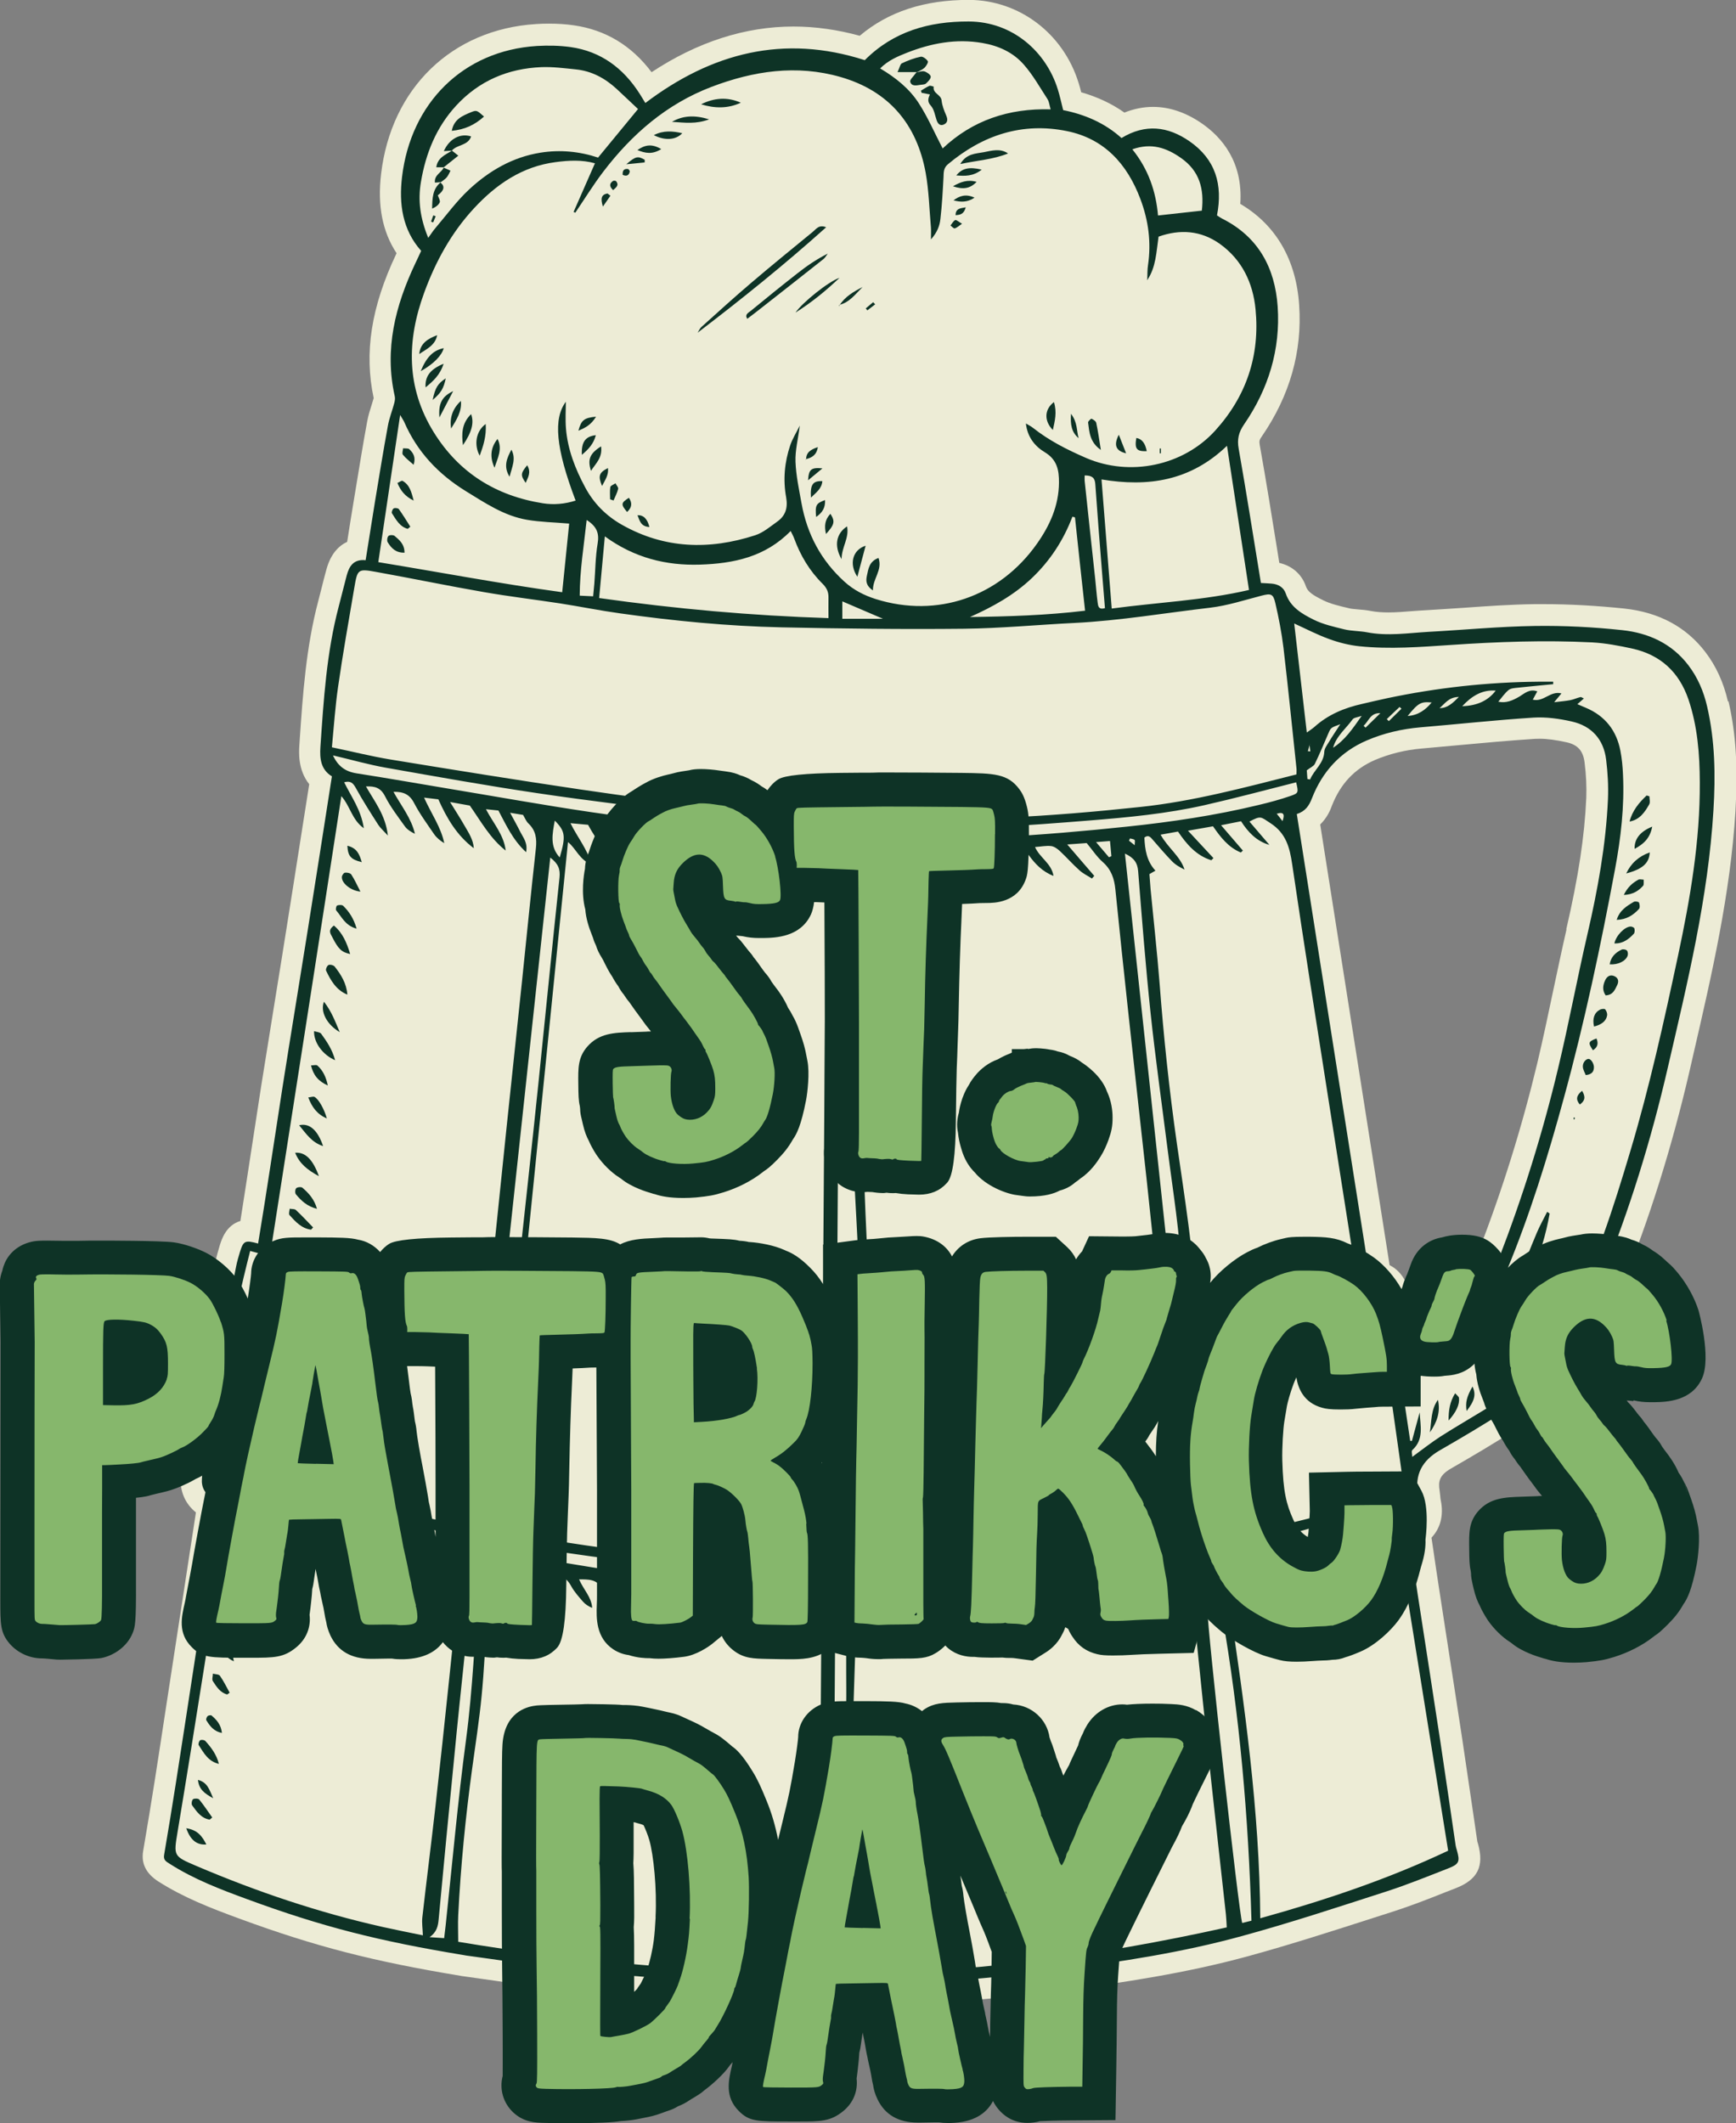 <?xml version="1.0" encoding="UTF-8"?><svg id="b" xmlns="http://www.w3.org/2000/svg" viewBox="0 0 161.62 197.66"><rect x="0" y="0" width="161.62" height="197.66" fill="#808080" stroke="none"/><g id="c"><path d="M160.87,65.3c-.4-1.75-1.11-3.31-2.11-4.61-1.78-2.33-4.31-3.69-7.53-4.04-2.61-.27-5.12-.41-7.48-.41-.3,0-.6,0-.9,0-2.17.03-4.34.18-6.44.33-1.19.08-2.38.16-3.57.23-.46.02-.91.06-1.37.09-.76.06-1.48.12-2.19.12-.62,0-1.16-.04-1.63-.13-.44-.09-.86-.12-1.22-.15-.31-.03-.6-.05-.81-.1l-.12-.03c-.86-.2-1.67-.4-2.31-.72-.96-.47-1.44-.79-1.61-1.29-.38-1.13-1.29-1.92-2.48-2.19l-.16-1.02c-.53-3.28-1.07-6.67-1.66-9.96-.06-.36-.03-.48.19-.79,2.61-3.79,3.78-7.91,3.48-12.24-.28-4.23-2.18-7.47-5.48-9.41.27-3.91-1.73-6.21-3.58-7.49-1.48-1.02-3.01-1.54-4.54-1.54-.9,0-1.79.18-2.67.53-1.17-.83-2.52-1.46-4.02-1.89-.07-.29-.15-.58-.24-.86-1.42-4.61-5.52-7.72-10.21-7.74-4.16,0-7.5,1.09-10.17,3.34-2.08-.57-4.15-.86-6.17-.86-4.49,0-8.93,1.43-13.21,4.25-1.86-2.48-4.29-3.94-7.22-4.36-.73-.11-1.52-.16-2.35-.16-.39,0-.79.01-1.19.04-7.82.49-13.48,5.96-14.42,13.95-.35,2.95.12,5.38,1.44,7.38l-.03.07c-2.34,4.93-3,9.21-2.1,13.42-.06.21-.12.42-.19.63-.15.47-.32,1-.42,1.57-.36,1.96-.68,3.91-1,5.87l-.2,1.21c-.23,1.36-.44,2.72-.66,4.1-.77.36-1.53,1.1-1.93,2.57-.16.56-.3,1.13-.44,1.69-.11.42-.21.83-.32,1.25-1.14,4.31-1.44,8.71-1.73,12.97l-.03.46c-.04.63-.15,2.29.92,3.62l-.7,4.44c-.47,3.01-.94,6.01-1.42,9.01-.34,2.16-.69,4.32-1.04,6.48-.44,2.7-.87,5.39-1.3,8.09-.27,1.73-.54,3.47-.8,5.2-.38,2.48-.76,4.96-1.15,7.44-1.33.39-1.75,1.73-1.91,2.24-.16.53-.31,1.05-.42,1.6-.22,1.15-.45,2.29-.68,3.44-.66,3.3-1.33,6.72-1.92,10.1-.27,1.54-.38,3.09-.48,4.59-.04.6-.08,1.2-.13,1.78-.13,1.36.38,2.56,1.4,3.38-.7,4.58-2.73,17.79-2.73,17.79-.36,2.34-.71,4.68-1.08,7.03-.35,2.23-.72,4.46-1.1,6.69-.2,1.15.25,2.1,1.42,2.85,2.36,1.5,4.83,2.46,7.58,3.47,7,2.57,12.38,3.96,20.57,5.31.09.02.19.04.25.04l1.55.22c.95.13,1.91.27,2.85.41,6.3.97,12.62,1.43,17.42,1.72,4.12.25,8.23.38,12.23.38,2.22,0,4.45-.04,6.64-.12,4.91-.18,10.03-.61,15.22-1.3,5.49-.72,11.35-1.6,17.07-3.16,3.99-1.09,7.98-2.38,11.84-3.62l1.81-.58c1.63-.53,3.22-1.15,4.75-1.76l1-.39c2.05-.8,2.66-2.04,2.07-4.14l-.06-.19c-.19-1.29-.38-2.59-.57-3.89-.27-1.87-.55-3.75-.83-5.62-.5-3.27-1-6.54-1.51-9.81l-.65-4.22c-.19-1.25-.38-2.5-.56-3.76l-.15-1c.83-.87,1.15-2.08.87-3.45-.03-.13-.04-.25-.05-.38-.02-.17-.04-.34-.06-.53-.15-.89-.02-1.46,1.08-2.09,1.89-1.09,4.08-2.37,6.2-3.75,1.81-1.17,3.45-2.72,4.87-4.59,1.87-2.44,3.45-5.27,4.84-8.64,2.52-6.19,4.62-12.88,6.25-19.9l.41-1.79c1.68-7.28,3.42-14.8,3.89-22.51.24-4.11.04-7.27-.65-10.23ZM145.84,86.52c-.44,1.91-.84,3.83-1.25,5.75-.46,2.19-.94,4.46-1.46,6.66-1.44,6-3.29,11.94-5.51,17.64-.97,2.49-2.29,4.09-4.17,5.05-.62.32-1.21.52-1.74.62-.02-.02-.08-.12-.11-.31-.1-.52-.22-1.04-.35-1.55-.37-1.45-1.11-2.22-1.88-2.61-2.15-13.68-4.3-27.31-6.46-41.02.67-.65.96-1.39,1.09-1.75.8-2.04,2.11-3.43,4-4.25,1.37-.58,2.84-.94,4.36-1.07,1.17-.1,2.35-.21,3.52-.32,2.3-.21,4.67-.43,7.01-.58.15,0,.29-.01.44-.01.71,0,1.53.11,2.52.33,1.03.23,1.53.78,1.67,1.85.15,1.18.2,2.31.16,3.33-.16,3.58-.73,7.35-1.86,12.22Z" style="fill:#edecd6; stroke-width:0px;"/><path d="M80.53,5.58c2.66-2.66,5.97-3.59,9.65-3.58,4.12.01,7.23,2.85,8.3,6.32.19.6.32,1.22.5,1.93,2,.4,3.87,1.19,5.43,2.6,2.22-1.35,4.32-1.09,6.33.3,2.43,1.68,3.12,4.05,2.56,6.9.17.11.32.22.48.3,3.37,1.69,4.92,4.58,5.17,8.19.27,4-.86,7.67-3.13,10.97-.5.73-.66,1.38-.5,2.26.73,4.14,1.38,8.3,2.07,12.5.35.02.68.03,1.01.06.61.05,1.11.35,1.3.91.44,1.3,1.53,1.91,2.61,2.45.89.44,1.89.66,2.86.9.68.16,1.41.14,2.1.27,1.9.37,3.79.07,5.68-.04,3.31-.18,6.62-.5,9.94-.55,2.71-.04,5.44.1,8.14.39,2.43.26,4.6,1.23,6.15,3.26.88,1.15,1.43,2.45,1.75,3.84.74,3.19.79,6.42.59,9.67-.49,8.15-2.42,16.04-4.25,23.96-1.54,6.69-3.56,13.24-6.15,19.6-1.18,2.91-2.65,5.67-4.57,8.18-1.24,1.61-2.67,3.03-4.37,4.13-2,1.3-4.05,2.51-6.12,3.7-1.68.97-2.36,2.27-2.05,4.15.05.33.06.67.13,1,.2.96-.07,1.69-1.07,2.12.3,2.01.59,4,.89,5.98.72,4.68,1.45,9.35,2.16,14.03.48,3.17.93,6.34,1.4,9.51.02.15.07.29.11.43.31,1.09.23,1.31-.86,1.73-1.87.73-3.74,1.49-5.65,2.11-4.5,1.45-8.99,2.94-13.55,4.18-5.5,1.51-11.14,2.37-16.8,3.11-4.99.66-10,1.1-15.03,1.28-6.23.22-12.45.12-18.67-.26-5.77-.35-11.52-.82-17.24-1.7-1.47-.23-2.95-.42-4.43-.63-.07-.01-.15-.03-.22-.04-7.89-1.3-13.17-2.63-20.18-5.21-2.48-.91-4.95-1.85-7.2-3.29-.35-.22-.6-.35-.52-.83.38-2.24.75-4.48,1.1-6.72.58-3.72,1.15-7.44,1.72-11.16.76-4.97,1.52-9.94,2.28-14.94-.22-.14-.39-.27-.58-.37-.72-.41-1.07-1.02-1-1.85.18-2.08.24-4.18.59-6.23.78-4.51,1.71-9,2.59-13.49.09-.47.23-.94.37-1.4.32-1.01.47-1.08,1.68-.75.8-4.81,1.5-9.61,2.25-14.41.76-4.86,1.57-9.71,2.34-14.57.77-4.82,1.52-9.64,2.28-14.51-1.04-.63-1.14-1.66-1.07-2.73.3-4.39.57-8.78,1.7-13.06.26-.97.49-1.95.75-2.92.23-.85.64-1.53,1.76-1.41.3-1.86.58-3.66.87-5.45.39-2.35.77-4.71,1.2-7.05.13-.73.41-1.42.6-2.14.05-.2.09-.43.04-.63-.98-4.37.05-8.42,1.91-12.35.18-.37.35-.74.55-1.18-1.75-1.96-2.08-4.39-1.78-6.88.81-6.85,5.66-11.76,12.56-12.19,1.04-.06,2.1-.04,3.12.1,2.84.4,4.93,1.97,6.45,4.36.18.28.35.57.52.85,6.17-4.67,12.88-6.42,20.43-3.99ZM123.79,69.81l-.06.03s.02-.06.03-.06c.11-.05.22-.11.33-.16,1.11-.71,1.83-1.76,2.68-2.98-.4.14-.72.16-.84.32-.63.88-1.54,1.57-1.83,2.68-.1.06-.21.11-.31.17ZM121.94,69.28c-.06.22-.12.44-.18.65.08,0,.15.01.23.02-.03-.22-.05-.44-.08-.65l.07.02-.05-.05ZM133.33,65.4c-1.03-.11-1.28.02-2.28,1.25.98-.06,1.67-.57,2.24-1.26-.01,0-.03,0-.04,0,.03,0,.05.01.08.02ZM32,142.82s.03-.05.04-.08c0,.02,0,.05-.01.07.35.86,1.2,1.47,1.4,2.74-.56-.4-.95-.6-1.24-.91-.49-.51-.93-1.07-1.36-1.63-.7-.92-1.42-1.25-2.74-1.19.68,1.01,1.48,1.91,1.88,3.09-.44-.16-.85-.36-1.11-.68-.66-.8-1.25-1.66-1.88-2.5-.15-.2-.3-.45-.51-.53-.54-.21-1.12-.34-1.82-.54.42,1.12,1.34,1.76,1.48,2.84-.42-.18-.82-.38-1.09-.7-.57-.68-1.08-1.42-1.6-2.15-.23-.33-.42-.7-.95-.48.39,1.15,1.19,2.12,1.32,3.58-1.2-.97-1.52-2.28-2.42-3.27-.09.39-.18.68-.22.97-.7,4.45-1.4,8.91-2.1,13.36-.83,5.22-1.66,10.45-2.53,15.67-.38,2.3-.42,2.3,1.74,3.22,5.63,2.4,11.41,4.35,17.39,5.69,1.26.28,2.53.53,3.7.77-.02-.62-.11-1.16-.05-1.68.39-3.44.83-6.88,1.22-10.32.44-3.93.86-7.85,1.27-11.78.31-2.92.6-5.85.89-8.63-.81-1.01-1.52-1.92-2.27-2.79-.23-.26-.55-.51-.87-.6-.57-.16-1.17-.2-1.75-.29l.04.03c-.79-.23-1.59-.46-2.56-.74.61,1.28,1.61,2.11,1.82,3.38-.51-.28-.96-.61-1.32-1.02-.56-.64-1.09-1.31-1.6-1.99-.56-.75-1.27-1.1-2.2-.92ZM50.83,146.62v-.07s.01.03.03.05c.37.98,1.42,1.58,1.63,2.84-.36-.15-.62-.19-.8-.34-.95-.79-1.66-1.78-2.16-2.88-.6-.09-1.14-.16-1.79-.26.66,1.24,1.58,2.21,1.93,3.51-.46-.24-.86-.52-1.16-.88-.67-.8-1.32-1.62-1.91-2.48-.27-.4-.56-.56-1-.49-.35.94.29,1.62.63,2.38.04.08.03.19.05.32h-.79c-.06.87-.11,1.68-.17,2.5-.15,2.34-.25,4.69-.48,7.03-.22,2.26-.57,4.51-.88,6.76-.62,4.54-1.07,9.1-1.3,13.68-.04.81,0,1.62,0,2.47,11.13,1.86,22.27,2.81,33.58,2.96.07-10.51.15-20.87.22-31.17-1.95-.52-2.79-2-3.61-3.53h-1.01c.57.8,1.07,1.5,1.59,2.22-.54.3-.87.1-1.13-.16-.45-.44-.91-.89-1.25-1.41-.65-.97-.86-1.07-2.15-.73.58,1.02,1.56,1.78,1.89,2.97-1.52-.65-2.42-1.91-3.28-3.31-.4-.02-.85-.05-1.53-.09.69,1.1,1.26,1.99,1.84,2.92-.79.14-.88.15-1.33-.36-.57-.64-1.14-1.3-1.57-2.03-.4-.68-.88-.91-1.67-.75.52.89,1.01,1.73,1.57,2.69-.66.03-.98-.23-1.24-.53-.47-.53-1-1.04-1.33-1.65-.45-.84-1.05-1.02-1.96-.84.44.91,1.21,1.57,1.37,2.57-.42-.19-.79-.42-1.09-.73-.47-.48-.93-.98-1.32-1.52-.55-.76-1.27-.85-2.14-.76.29.9,1.13,1.47,1.18,2.66-.45-.33-.78-.49-1.01-.74-.45-.5-.91-1.01-1.24-1.58-.5-.87-1.24-.83-2.13-.84.43.99,1.16,1.65,1.22,2.66-.35-.15-.65-.34-.87-.6-.39-.45-.8-.91-1.08-1.42-.52-.97-1.3-1.24-2.31-1.06ZM106.78,26.04l.03-.03c.02-.45,0-.9.07-1.34.31-2.11.04-4.15-.71-6.14-1.22-3.25-3.35-5.61-6.81-6.32-4.17-.86-7.88.36-11.12,3.09-.41.35-.38.75-.4,1.2-.07,1.3-.14,2.6-.29,3.89-.07.6-.26,1.2-.88,1.9,0-.53.02-.81,0-1.09-.15-1.71-.19-3.43-.49-5.11-.83-4.54-3.44-7.63-7.92-8.92-4.1-1.18-8.12-.57-12.03.92-4.17,1.59-7.4,4.4-10.07,7.9-.93,1.22-1.74,2.54-2.6,3.81-.05-.02-.11-.05-.16-.07.65-1.48,1.31-2.97,1.99-4.53-1.22-.34-2.44-.27-3.65-.11-3.12.4-5.55,2.07-7.62,4.31-2.11,2.28-3.57,4.95-4.63,7.85-1.63,4.45-1.69,8.83.9,13,2.35,3.78,5.8,5.91,10.15,6.6,1.02.16,2.04.07,3.05-.25-1.87-4.92-2.08-7.64-.91-9.2,0,.72-.06,1.61.01,2.49.16,1.96.87,3.77,1.79,5.48.79,1.48,1.94,2.64,3.4,3.47,3.98,2.26,8.16,2.37,12.42.99.75-.24,1.41-.81,2.07-1.28.77-.55.99-1.29.82-2.25-.3-1.64-.15-3.28.38-4.85.2-.59.54-1.13.89-1.83-.16,1.26-.44,2.32-.4,3.37.05,1.29.33,2.58.56,3.86.52,2.88,1.82,5.33,4.01,7.31.85.77,1.83,1.27,2.91,1.61,5.7,1.79,11.5-.2,14.99-5.14,1.21-1.71,2.04-3.55,2.06-5.69.01-1.16-.17-2.15-1.32-2.84-.9-.54-1.62-1.39-1.76-2.68.29.18.49.27.66.41,1.5,1.19,3.19,2.04,4.94,2.8,4.07,1.76,9.02.75,12.01-2.53,2.92-3.21,4.19-7.01,3.77-11.31-.24-2.46-1.26-4.61-3.33-6.09-1.76-1.25-3.7-1.38-5.7-.67-.21,1.45-.24,2.85-1.05,4.04ZM19.93,136.28c1.68.49,3.28.99,4.89,1.41,3.71.97,7.41,2.01,11.15,2.82,7.07,1.52,14.18,2.77,21.35,3.74,5.81.78,11.62,1.36,17.49,1.42,9.77.11,19.53-.04,29.27-1.09,4.49-.48,8.95-1.12,13.34-2.15,4.45-1.04,8.87-2.21,13.36-3.33-.16-1.16-.32-2.3-.48-3.44-.35-2.47-.7-4.94-1.05-7.41-.08-.58-.19-1.17-.28-1.75-.25-1.58-.47-3.17-.77-4.74-.16-.87-.41-.96-1.25-.71-.75.23-1.48.52-2.24.68-2.8.59-5.61,1.2-8.43,1.7-2.57.45-5.14.89-7.74,1.13-3.19.3-6.39.42-9.59.57-8.19.4-16.38.43-24.56-.11-6.29-.42-12.56-.97-18.79-1.94-5.22-.81-10.43-1.71-15.63-2.62-5.6-.98-11.08-2.47-16.68-4.01-1.65,6.47-2.89,13-3.36,19.81ZM30.87,69.56c1.97.41,3.71.85,5.47,1.14,5.85.96,11.69,1.9,17.55,2.77,4.31.63,8.64,1.24,12.98,1.65,4.75.45,9.51.73,14.28.98,8.36.44,16.69-.09,25.01-.98,4.93-.52,9.71-1.81,14.54-3.03,0-.2.02-.39,0-.57-.4-3.74-.77-7.48-1.21-11.22-.17-1.4-.44-2.79-.76-4.17-.2-.87-.42-.9-1.28-.68-1.59.41-3.17.93-4.78,1.12-4.21.49-8.4,1.21-12.64,1.42-3.42.17-6.85.5-10.27.54-5.66.06-11.33-.01-16.99-.13-5.03-.11-10.04-.6-15.03-1.3-1.88-.26-3.74-.64-5.61-.93-2.35-.36-4.72-.64-7.07-1.05-3.34-.58-6.66-1.27-9.99-1.87-1.76-.32-1.79-.29-2.09,1.5-.52,3.05-1.06,6.09-1.5,9.15-.27,1.84-.39,3.69-.58,5.66ZM120.73,75.77c2.3,14.58,4.58,29.06,6.87,43.6,1.08-.03,1.49.65,1.71,1.51.12.47.24.94.33,1.41.24,1.26,1.07,2.03,2.32,1.89.82-.1,1.66-.4,2.41-.78,2.56-1.3,4.1-3.48,5.12-6.1,2.26-5.84,4.13-11.81,5.58-17.9.99-4.13,1.76-8.3,2.72-12.44.96-4.15,1.72-8.32,1.91-12.57.05-1.22-.02-2.46-.17-3.67-.23-1.9-1.36-3.15-3.22-3.56-1.15-.26-2.37-.43-3.53-.36-3.53.23-7.05.61-10.57.91-1.72.15-3.38.54-4.97,1.22-2.46,1.06-4.13,2.91-5.09,5.36-.28.73-.62,1.23-1.42,1.49ZM67.58,81.98c-.78-.19-1.13-.67-1.5-1.1-.36-.43-.7-.87-1.03-1.32-.35-.48-.67-.97-1.06-1.54-.54-.05-1.16-.1-1.89-.17.75,1.27,1.78,2.23,1.98,3.67-.37-.18-.67-.42-.92-.71-.48-.57-.86-1.25-1.41-1.73-.48-.42-.44-.86-.33-1.37-.71-.07-1.35-.13-2.12-.21.44.67.82,1.18,1.11,1.73.29.54.79,1.03.66,1.93-.41-.39-.73-.65-.98-.95-.54-.66-1.15-1.3-1.55-2.05-.58-1.09-1.5-1.06-2.57-1.1.74,1.19,1.74,2.11,1.96,3.46-1.42-.95-2.38-2.26-3.18-3.74-.52-.05-1.04-.09-1.64-.15.64,1.3,1.53,2.35,2,3.88-1.19-.48-1.48-1.53-2.23-2.12-1.43,14.2-2.85,28.3-4.29,42.5,9.28,1.63,18.55,2.52,28.01,2.94.1-14.03.19-27.91.29-41.6-.7-.53-1.26-.9-1.75-1.34-.5-.45-.97-.93-1.37-1.47-.49-.66-1.06-.79-1.88-.58.59,1,1.39,1.8,1.84,3.04-1.59-.83-2.3-2.17-3.28-3.33h-1.75c.38.59.7,1.08,1.01,1.58.31.5.66.99.57,1.78-1.32-1.01-2.12-2.3-3.01-3.58-.59-.06-1.2-.11-1.93-.18.8,1.3,1.7,2.34,2.24,3.81ZM101.88,81.53c-.07.08-.15.16-.22.25-.39-.25-.82-.45-1.16-.76-.64-.57-1.21-1.22-1.83-1.8-.23-.21-.53-.43-.82-.46-.46-.05-.94.05-1.49.09.44,1.01,1.53,1.51,1.72,2.69-1.05-.41-1.71-1.13-2.27-1.89-.61-.83-1.3-.78-2.23-.59.67.81,1.27,1.53,1.86,2.25l-.17.21c-.31-.16-.65-.28-.93-.49-.47-.36-.98-.72-1.34-1.17-.67-.85-1.47-.97-2.5-.68.43.96,1.43,1.47,1.61,2.54-.4-.1-.77-.23-1.06-.47-.46-.38-.95-.77-1.27-1.25-.67-.99-1.53-.95-2.55-.71.69,1.2,1.83,1.99,2.28,3.28-.43-.15-.83-.34-1.13-.62-.62-.59-1.28-1.17-1.75-1.88-.66-1-1.5-1-2.65-.79.92,1,1.78,1.88,2.35,2.99-1.5-.63-2.47-1.83-3.42-3.03h-1.85c1,1.32,2.11,2.38,2.82,3.75-1.56-.59-2.31-2.1-3.54-3.11-.41,14.77-.13,29.44.83,44.09,4.76.43,24.56-.08,27-.88-.07-.6-.14-1.23-.21-1.85-.4-3.82-.8-7.63-1.21-11.45-.57-5.22-1.16-10.44-1.72-15.66-.41-3.78-.81-7.56-1.19-11.34-.1-1-.38-1.84-1.17-2.54-.55-.48-.96-1.12-1.5-1.77-.5.03-1.06.07-1.81.13.93,1.08,1.72,2.01,2.52,2.93ZM79.73,151.64c-.03.48-.07.85-.08,1.22-.11,3.73-.27,7.45-.3,11.18-.05,5.89,0,11.78,0,17.68,0,.37.02.75-.04,1.12-.03.18-.2.34-.43.69-.55-1.17-.19-2.21-.24-3.2-.05-1.01-.06-2.01-.07-3.02-.01-1.04,0-2.09,0-3.13-.02-1.04-.07-2.09-.09-3.13-.01-1.01,0-2.01.02-3.02.02-1.04.05-2.09.08-3.13.03-1.04.05-2.09.08-3.13.03-1.04.1-2.09.12-3.13.02-1.01,0-2.01,0-3.02,0-1.04,0-2.07,0-3.12-.33-.13-.63-.26-1.03-.42-.07,10.58-.15,21.08-.22,31.66,12.47,0,24.61-1.64,36.68-4.32-.03-.49-.04-.85-.08-1.22-.47-4.3-.96-8.59-1.42-12.89-.49-4.59-.96-9.19-1.43-13.79-.06-.56-.28-.94-.76-1.27-.55-.37-1.02-.86-1.49-1.34-.13-.14-.11-.43-.18-.7,1.01-.06,1.33.92,2.29,1.16-.31-.83-.55-1.49-.81-2.18-1.29.18-2.48.35-3.89.55.76.78,1.38,1.36,1.93,2.01.53.62,1.29,1.05,1.58,1.91-.37,0-.7-.05-.96-.2-1.44-.86-2.51-2.08-3.28-3.62-.92.12-1.8.24-2.85.37,1.4,1.2,2.62,2.25,3.84,3.3-.05.09-.1.18-.15.27-.51-.19-1.08-.28-1.51-.58-1.06-.75-2.1-1.54-3.04-2.43-.42-.39-.71-.51-1.27-.27.74.76,1.43,1.46,2.11,2.16-.05.08-.1.17-.15.25-.36-.12-.77-.16-1.06-.36-.64-.45-1.25-.94-1.82-1.48-.52-.49-1.04-.6-1.78-.29.48.54.9,1.01,1.31,1.48.4.46.91.86.95,1.73-1.76-.6-2.82-1.85-3.92-3.18-.3.03-.63.07-1.16.13.82.84,1.48,1.52,2.18,2.24-.59.27-1.07.13-1.45-.16-.64-.5-1.28-1.02-1.81-1.63-.37-.42-.65-.46-1.16-.2.56.75,1.08,1.45,1.73,2.32-1.84,0-2.39-1.32-3.22-2.39-.35.04-.73.08-1.25.14.68.87,1.25,1.6,1.95,2.51-1.79-.13-2.37-1.32-2.98-2.45h-1.57c.9.97,1.69,1.82,2.48,2.68-.05.08-.11.15-.16.23-.34-.1-.73-.13-1-.32-.78-.56-1.66-1.08-2.23-1.83-.68-.89-1.43-.84-2.48-.71.78,1.05,1.47,1.99,2.19,2.96-.64.44-1.08.1-1.45-.24-.69-.63-1.3-1.32-1.57-2.27-.15-.54-.2-.53-1.01-.29.64,1.02,1.28,2.03,1.91,3.03-1.95-.32-2.49-2-3.47-3.24h-1.16c.44,1.11,1.48,1.81,1.82,3.22-.71-.36-1.18-.61-1.76-.91ZM45.56,120.33c.13-1.24.26-2.35.37-3.45.42-4,.82-8.01,1.24-12.01.47-4.48.95-8.96,1.42-13.44.43-4.15.84-8.3,1.3-12.45.1-.92-.01-1.68-.7-2.33-.2-.19-.31-.48-.49-.79-.33-.05-.72-.12-1.21-.2.37.69.68,1.23.96,1.8.26.52.7,1,.53,1.87-1.25-1.15-1.85-2.52-2.58-3.88-.31-.03-.67-.07-1.16-.12.7,1.33,1.67,2.39,1.84,3.85-1.45-1.13-2.31-2.73-3.34-4.19-.57-.1-1.12-.2-1.84-.33.53.86.96,1.52,1.34,2.19.38.66.82,1.3.87,2.11-1.56-1.17-2.5-2.76-3.3-4.55-.37-.05-.78-.1-1.33-.16.69,1.53,1.57,2.74,1.88,4.24-.38-.23-.71-.5-.94-.83-.65-.95-1.34-1.89-1.87-2.91-.42-.81-1-1.06-1.92-1.04.73,1.32,1.66,2.45,2,3.91-.37-.18-.72-.39-.94-.7-.65-.91-1.34-1.8-1.84-2.79-.4-.79-.93-.96-1.78-.92.81,1.42,1.83,2.68,2.04,4.57-.41-.45-.69-.69-.89-.99-.72-1.13-1.45-2.26-2.09-3.43-.26-.47-.49-.7-1.09-.54.66,1.35,1.58,2.57,1.83,4.28-1.11-.79-1.24-2.01-2.09-2.99-1.1,7.13-2.16,14.04-3.24,20.95-1.08,6.94-2.16,13.87-3.25,20.84,6.73,1.78,13.36,3.29,20.25,4.43ZM121.68,68.18c.32-.24.51-.35.68-.5,1.28-1.16,2.81-1.79,4.48-2.16.76-.17,1.52-.36,2.29-.52,4.65-.98,9.34-1.5,14.09-1.54.46,0,.92,0,1.38,0,0,.08,0,.16,0,.23-1.11.11-2.21.21-3.32.33-.29.03-.64.05-.84.22-.37.31-.64.72-.95,1.08.72.16,1.34-.11,1.97-.48.47-.28.93-.75,1.66-.48-.16.29-.28.51-.42.77,1.02.25,1.63-.85,2.67-.58-.22.26-.36.44-.68.82.65-.08,1.07-.11,1.49-.19.32-.06.63-.21.96-.29.07-.02.17.07.32.13-.22.19-.39.34-.61.53.33.14.57.24.8.34,1.79.76,2.85,2.12,3.21,4.01.14.73.21,1.48.24,2.22.14,2.96-.2,5.89-.74,8.78-1.34,7.18-2.85,14.32-4.78,21.36-1.49,5.46-3.16,10.87-5.34,16.11-1.2,2.89-3.16,5-6.01,6.32-1.24.58-2.46.84-3.76.24-.13-.06-.28-.05-.5-.08-.16,1.11.28,2.06.45,3.07.16-.03.27-.03.37-.06.67-.24,1.36-.43,1.99-.74,3.57-1.73,6.63-4.03,8.36-7.73.71-1.52,1.28-3.1,1.94-4.64.28-.66.64-1.3.96-1.94.08.05.16.1.23.16-1.41,7.96-5.98,13.22-13.79,15.77.27,1.81.54,3.6.81,5.39.05,0,.11,0,.16,0,.24-.88.48-1.77.72-2.65.06,1.23.42,2.51-.68,3.5-.11.1-.01.42-.01.64.92-.67,1.73-1.31,2.59-1.87,1.44-.92,2.93-1.78,4.38-2.67,3.31-2.03,5.63-4.95,7.43-8.33,2.65-4.96,4.32-10.3,5.92-15.65,1.78-5.96,3.12-12.04,4.42-18.12,1.14-5.33,2.06-10.69,2.03-16.16-.01-2.61-.21-5.21-1.06-7.72-.87-2.54-2.6-4.14-5.21-4.72-1.23-.27-2.49-.51-3.75-.58-4.4-.22-8.8-.06-13.19.24-2.82.19-5.66.41-8.48.12-.95-.1-1.91-.34-2.81-.67-1.11-.4-2.16-.95-3.26-1.45.38,3.33.77,6.64,1.17,10.13ZM126.36,119.89c-.04-.47-.05-.81-.1-1.13-.83-5.3-1.67-10.6-2.5-15.89-1.17-7.47-2.36-14.94-3.46-22.42-.23-1.57-.58-2.89-2.02-3.82-.91-.59-.87-.73-1.96-.15.63.73,1.25,1.45,1.86,2.17-1.2-.34-1.99-1.19-2.64-2.2-.63.13-1.2.24-1.86.37.71.83,1.37,1.59,2.03,2.36-.06.06-.13.12-.19.18-1.15-.47-1.89-1.42-2.59-2.44-.75.13-1.47.26-2.33.41.86.93,1.62,1.74,2.37,2.55-.07.07-.13.14-.2.2-1.38-.43-2.28-1.46-3.1-2.67-.53.1-1.05.19-1.62.29.69,1.24,1.82,1.99,2.23,3.25-.45-.22-.87-.46-1.19-.8-.62-.64-1.2-1.32-1.79-2-.2-.23-.4-.47-.76-.18.05,1.11.21,2.19,1.03,3.08-.21.12-.36.21-.56.32.04.46.07.94.11,1.43.28,2.93.61,5.86.84,8.79.38,4.98.9,9.94,1.61,14.89.73,5.05,1.53,10.09,1.84,15.2.02.36.1.71.16,1.12,5.03-.74,9.88-1.67,14.8-2.92ZM114.41,148.96c1.46,9.82,2.85,19.59,2.92,29.61,6.08-1.69,11.91-3.65,17.49-6.29-1.49-9.29-2.96-18.48-4.43-27.6-.55-.19-1.03-.28-1.44-.51-.41-.22-.75-.56-1.12-.85-.05.06-.11.13-.16.19.53.52,1.06,1.04,1.62,1.59-.74.71-1.22.11-1.65-.17-.47-.3-.85-.76-1.27-1.15-.05.06-.11.11-.16.17.47.6.97,1.18,1.41,1.81.12.17.06.46.08.69-.23-.04-.54,0-.69-.12-.71-.64-1.38-1.33-2.14-2.09-.21.07-.58.19-1.07.34.72.79,1.33,1.45,2.09,2.27-.47-.03-.74.03-.9-.08-.84-.59-1.66-1.23-2.54-1.89-.24.06-.56.14-.99.26.66.77,1.28,1.49,1.94,2.26-.16.08-.37.28-.51.24-1.16-.36-1.9-1.24-2.61-2.25-.44.12-.88.23-1.48.39,1.08.95,2.01,1.75,2.98,2.61-.62.39-1.07.16-1.46-.1-.84-.55-1.69-1.1-2.44-1.76-.55-.49-1.01-.46-1.68-.17.91.92,1.75,1.76,2.61,2.62-.54.4-.98.12-1.4-.09-.92-.45-1.71-1.08-2.26-1.94-.28-.44-.6-.51-1.09-.2.31,1.17,1.69,1.58,2.15,2.93-.7-.28-1.2-.48-1.8-.72ZM114.23,41.5c-3.41,3.28-7.34,3.85-11.68,3.13.32,4.04.63,7.98.95,12.02,4.31-.58,8.55-.75,12.78-1.73-.68-4.47-1.35-8.83-2.05-13.43ZM39.87,22.14c.3-.42.46-.67.65-.89,1.04-1.22,1.99-2.53,3.15-3.61,1.88-1.75,4.07-3.02,6.66-3.43,1.83-.29,3.64-.11,5.35.46,1.26-1.53,2.48-3.02,3.72-4.52-.65-.61-1.33-1.26-2.01-1.89-1.07-.98-2.31-1.65-3.77-1.8-1.07-.11-2.15-.25-3.22-.21-3.11.13-5.8,1.27-7.93,3.58-1.85,2.01-2.83,4.43-3.28,7.1-.3,1.74-.07,3.39.68,5.22ZM37.25,38.65c-.69,4.68-1.36,9.15-2.03,13.68,5.74.94,11.36,2.01,17.12,2.8.23-2.28.45-4.4.65-6.39-1.41-.12-2.68-.14-3.91-.35-2.14-.36-3.92-1.57-5.73-2.68-2.54-1.57-4.51-3.65-5.71-6.41-.07-.16-.18-.31-.38-.66ZM130.82,139.73c-.48.15-.97.32-1.46.45-1.79.49-3.61.92-5.39,1.48-6.1,1.9-12.27,3.42-18.67,3.86-5.09.35-10.19.79-15.29.95-5.52.17-11.04.16-16.56.06-3.57-.07-7.15-.33-10.71-.71-6.89-.74-13.75-1.74-20.56-3.04-7.36-1.41-14.65-3.08-21.77-5.45-.13-.04-.26-.06-.4-.09-.22.46-.12.81.26,1,.56.28,1.13.55,1.73.73.86.25,1.75.38,2.61.6,7.87,2.01,15.77,3.87,23.79,5.21,5.95.99,11.9,2.08,17.93,2.52,4.16.31,8.32.68,12.49.83,5.89.21,11.79.1,17.66-.46,6.04-.58,12.07-1.26,18.06-2.3,4.2-.73,8.32-1.74,12.35-3.08,1.26-.42,2.43-1.1,3.64-1.67.38-.18.63-.42.28-.88ZM55.77,55.67c7.15,1.01,14.17,1.64,21.36,1.87,0-.74-.01-1.33,0-1.92.01-.51-.16-.89-.54-1.27-1.21-1.19-2.07-2.63-2.65-4.22-.08-.22-.2-.43-.33-.7-2.37,2.43-5.33,3.03-8.44,3.13-3.16.1-6.12-.63-8.86-2.63-.18,2.01-.35,3.81-.53,5.74ZM120.69,72.82c-2.84.72-5.68,1.48-8.54,2.13-3.53.8-7.13,1.14-10.74,1.43-5.84.47-11.67.89-17.54.78-6.38-.13-12.74-.54-19.07-1.37-4.91-.65-9.84-1.22-14.74-1.95-4.72-.7-9.41-1.54-14.11-2.37-1.64-.29-3.24-.75-4.95-1.15.46,1,1.15,1.51,2.2,1.67,2.94.46,5.88.98,8.82,1.47,4.33.72,8.66,1.5,13,2.14,4.31.63,8.64,1.22,12.97,1.64,4.34.41,8.69.7,13.05.84,7.99.24,15.95-.29,23.89-1.13,4.11-.43,8.21-1.04,12.23-2.01,1.01-.24,2.02-.51,3-.85.75-.26.73-.32.51-1.27ZM97.81,10.17c-.11-.39-.14-.7-.28-.93-.71-1.09-1.35-2.24-2.2-3.21-1-1.15-2.35-1.77-3.88-2.03-2.43-.42-4.74.02-6.99.9-.89.35-1.77.72-2.52,1.47,1.45.86,2.72,1.88,3.59,3.23.85,1.31,1.48,2.78,2.23,4.22,2.78-2.62,6.15-3.75,10.05-3.64ZM78.2,80.93c-.1,14.36-.19,28.61-.29,42.95h2.06c.04-.51.13-1.02.12-1.53-.05-1.9-.12-3.8-.2-5.7-.19-4.17-.5-8.33-.55-12.5-.09-7.11-.03-14.23,0-21.35,0-.83-.16-1.45-1.14-1.88ZM116.51,178.8c-.28-9.67-1.1-19.15-2.74-28.52-.47-.16-.91-.31-1.36-.47-.04,1.59,2.94,28.45,3.24,29.2.31-.08.63-.16.85-.21ZM51.23,79.83c-1.47,13.68-2.92,27.18-4.38,40.73.4.05.68.09,1.04.13.09-.48.2-.91.25-1.35.67-6.18,1.35-12.36,1.99-18.54.66-6.37,1.28-12.75,1.96-19.11.08-.78-.11-1.28-.86-1.86ZM110.39,122.88c-.13-1.38-.33-2.71-.38-4.04-.14-3.99-.81-7.92-1.31-11.87-.54-4.25-1.14-8.49-1.59-12.74-.46-4.37-.8-8.75-1.15-13.13-.06-.8-.41-1.26-1.23-1.64,1.56,14.59,3.12,29.05,4.67,43.58.38-.06.66-.11.98-.16ZM100.07,48.16c-.08-.02-.15-.04-.23-.06-.83,2.19-2.08,4.1-3.77,5.71-1.67,1.59-3.66,2.69-5.77,3.63,3.59-.05,7.14-.16,10.72-.59-.33-3-.64-5.84-.94-8.69ZM44.37,146.85c-.1.02-.2.04-.29.06-.04.14-.09.27-.1.41-.23,2.15-.47,4.29-.69,6.44-.35,3.33-.7,6.66-1.02,10-.49,4.96-.97,9.93-1.43,14.89-.06.62-.15,1.19-.85,1.68.58.04.94.06,1.36.09.05-.45.1-.81.14-1.18.62-5.77,1.13-11.56,1.9-17.31.63-4.69.79-9.42,1.2-14.12.03-.32-.13-.65-.2-.97ZM111.89,19.61c.23-2.02-.21-3.7-1.95-4.91-1.34-.94-2.74-1.43-4.52-.8,1.5,1.86,2.2,3.94,2.39,6.16,1.38-.15,2.66-.29,4.07-.45ZM100.98,44.27c0,.21-.01.35,0,.49.32,3.04.65,6.07.98,9.11.08.74.13,1.48.23,2.22.04.32.08.7.68.52-.09-1.11-.18-2.22-.27-3.32-.22-2.75-.44-5.49-.63-8.24-.04-.58-.31-.79-.98-.79ZM54.62,48.39c-.26,2.41-.64,4.68-.65,7.06.48.02.83.04,1.25.06.04-.44.08-.8.11-1.16.1-1.25.1-2.52.31-3.76.16-.94-.07-1.58-1.03-2.19ZM82.2,57.6c-1.23-.53-2.5-1.07-3.78-1.62v1.62h3.78ZM74.04,149.15c.8,1.06,1.48,1.98,2.22,2.97.47-1.21-.19-2.03-.48-2.97h-1.74ZM76.76,81.56c.48-2.38.22-2.73-1.87-2.57-.03,0-.05.04-.14.13.66.8,1.32,1.6,2.01,2.45ZM124.77,67.42c-.87.32-.87.32-1.1.85-.41.95-.81,1.91-1.26,2.84-.11.22-.42.34-.75.6.01.14.04.48.06.81l.25.04c.37-.9,1.27-1.48,1.32-2.58.01-.3.25-.61.42-.89.3-.51.64-1,1.07-1.67ZM52.11,79.82c.58-1.98.52-2.44-.46-3.43-.22,1.23-.49,2.4.46,3.43ZM136.13,65.74c1.43-.05,2.42-.53,3.12-1.45-1.26-.1-2.22.49-3.12,1.45ZM112.35,146.85c-.51.84-.21,1.39,1.29,2.48.22-1.17-.57-1.79-1.29-2.48ZM78.05,149.2c-.59,1.03-.36,1.68.73,2.32.29-.89-.14-1.56-.73-2.32ZM41.64,144.77c-.04.06-.08.12-.11.18.37.53.75,1.05,1.25,1.76.09-.68.15-1.13.22-1.64-.52-.12-.94-.21-1.36-.31ZM103.25,79.8c.07-.03.15-.07.22-.1-.04-.45-.08-.9-.13-1.41-.47.04-.81.06-1.3.1.48.56.85.99,1.21,1.42ZM78.29,79.11c-.04.07-.08.14-.11.22.32.36.64.73,1.09,1.23v-1.45h-.98ZM128.94,142.9c.51.4.83.66,1.16.92l.14-.14c-.08-.37-.15-.75-.24-1.18-.33.13-.59.23-1.06.41ZM134.02,65.92c.75,0,1.21-.46,1.8-1.04-.93,0-1.3.62-1.8,1.04ZM126.95,67.56c.06.06.12.12.18.18.46-.45.92-.9,1.38-1.35-.93-.05-1.07.73-1.55,1.16ZM130.47,65.97c-.06-.05-.11-.11-.17-.16-.4.38-.8.75-1.19,1.13.06.06.12.13.19.19.39-.39.79-.78,1.18-1.16ZM119.4,76.44c.19-.53.2-.92-.54-.69.21.26.38.47.54.69ZM105.2,78.05c-.03.07-.06.14-.09.21.15.12.3.24.53.42,0-.24.05-.43-.01-.49-.1-.09-.28-.1-.43-.14ZM44.99,145.58s-.04-.06-.06-.06c-.02,0-.04.03-.07.05.02.02.04.06.06.06.02,0,.04-.03.07-.05Z" style="fill:#0e3326; stroke-width:0px;"/><path d="M76.91,21.16c-3.88,3.48-7.86,6.68-11.96,9.81.12-.18.2-.4.36-.54,1.52-1.37,3.03-2.74,4.59-4.07,1.9-1.62,3.83-3.19,5.76-4.77.31-.25.58-.72,1.26-.43Z" style="fill:#0e3326; stroke-width:0px;"/><path d="M69.57,29.67c-.26-.38.09-.55.3-.71,1.44-1.18,2.88-2.35,4.35-3.5.87-.69,1.79-1.32,2.84-1.85-.13.17-.23.38-.4.51-2.07,1.64-4.15,3.27-6.23,4.9-.29.23-.59.45-.88.67l.02-.02Z" style="fill:#0e3326; stroke-width:0px;"/><path d="M93.84,14.29c-1.39.56-2.84.64-4.44.98.58-.99,1.45-.96,2.18-1.1.73-.14,1.53-.39,2.26.11Z" style="fill:#0e3326; stroke-width:0px;"/><path d="M68.97,9.56c-1.22.57-2.45.53-3.7.15,1.2-.6,2.43-.71,3.7-.15Z" style="fill:#0e3326; stroke-width:0px;"/><path d="M81.27,54.96c-.68-.45-.66-.92-.56-1.38.14-.62.2-1.32,1.08-1.64.39,1.14-.54,1.91-.52,3.01Z" style="fill:#0e3326; stroke-width:0px;"/><path d="M102.5,41.89c-1.05-.72-1.08-1.66-1.2-2.56-.01-.11.27-.37.32-.35.18.08.41.23.44.39.16.75.27,1.51.43,2.52Z" style="fill:#0e3326; stroke-width:0px;"/><path d="M79.82,53.69c-.79-1.17-.46-2.5.77-2.89-.26.99-.51,1.88-.77,2.89Z" style="fill:#0e3326; stroke-width:0px;"/><path d="M78.16,25.86c-1.24,1.18-2.55,2.26-4.1,3.24.63-.93,3.08-2.9,4.1-3.24Z" style="fill:#0e3326; stroke-width:0px;"/><path d="M78.86,49c.22,1.09-.5,1.9-.51,3.05-.72-1.23-.51-2.38.51-3.05Z" style="fill:#0e3326; stroke-width:0px;"/><path d="M98.12,37.43c.3.97.08,1.76-.1,2.6-.82-.83-.81-1.91.1-2.6Z" style="fill:#0e3326; stroke-width:0px;"/><path d="M45.22,39.47c.07,1.14-.22,2.02-.56,2.95-.55-1-.36-2.29.56-2.95Z" style="fill:#0e3326; stroke-width:0px;"/><path d="M43.1,41.44c-.13-1.02-.13-2.03.76-2.89.29.81.07,1.67-.76,2.89Z" style="fill:#0e3326; stroke-width:0px;"/><path d="M46.04,43.54c-.44-.95-.39-1.85.28-2.68.49.94,0,1.8-.28,2.68Z" style="fill:#0e3326; stroke-width:0px;"/><path d="M39.17,34.55c.54-1.33,1.17-1.94,2.14-2.14-.18.69-.96,1.49-2.14,2.14Z" style="fill:#0e3326; stroke-width:0px;"/><path d="M66.02,11.11c-1.23.46-2.25.31-3.46.23,1-.58,2.1-.65,3.46-.23Z" style="fill:#0e3326; stroke-width:0px;"/><path d="M41.3,33.86c-.34,1.06-.97,1.62-1.68,2.2-.06-1.02.42-1.68,1.68-2.2Z" style="fill:#0e3326; stroke-width:0px;"/><path d="M60.87,12.58c.9-.46,1.75-.38,2.65-.18-.6.64-1.62.71-2.65.18Z" style="fill:#0e3326; stroke-width:0px;"/><path d="M40.7,31.2c-.18.96-1,1.29-1.67,1.76.1-1.04.85-1.44,1.67-1.76Z" style="fill:#0e3326; stroke-width:0px;"/><path d="M42,39.89c-.16-1.01.15-1.87.91-2.57.1.98-.41,1.76-.91,2.57Z" style="fill:#0e3326; stroke-width:0px;"/><path d="M47.61,41.86c.46.84.06,1.6-.17,2.52-.61-.98-.23-1.75.17-2.52Z" style="fill:#0e3326; stroke-width:0px;"/><path d="M55.96,41.55c.15,1.06-.5,1.59-.94,2.28-.33-1.05-.13-1.6.94-2.28Z" style="fill:#0e3326; stroke-width:0px;"/><path d="M54.17,42.34c-.05-1.2.32-1.71,1.3-1.83-.2.8-.68,1.31-1.3,1.83Z" style="fill:#0e3326; stroke-width:0px;"/><path d="M88.72,17.34c.71-.41,1.38-.65,2.2-.41-.59.62-1.24.74-2.2.41Z" style="fill:#0e3326; stroke-width:0px;"/><path d="M56.8,46.49c0-.38-.04-.78.02-1.15.03-.14.31-.23.48-.35.09.18.28.37.25.52-.09.37-.28.72-.43,1.08-.11-.04-.21-.07-.32-.11Z" style="fill:#0e3326; stroke-width:0px;"/><path d="M105.79,40.77q.77.12.97,1.23c-.95.03-1.14-.21-.97-1.23Z" style="fill:#0e3326; stroke-width:0px;"/><path d="M91.4,15.79c-.81.64-1.57.6-2.37.54.54-.66,1.17-.82,2.37-.54Z" style="fill:#0e3326; stroke-width:0px;"/><path d="M61.56,13.88c-.84.52-1.47.39-2.22.09.71-.49,1.35-.61,2.22-.09Z" style="fill:#0e3326; stroke-width:0px;"/><path d="M40.28,37.23c.24-1.14.47-1.52,1.22-2.01-.2.95-.45,1.36-1.22,2.01Z" style="fill:#0e3326; stroke-width:0px;"/><path d="M76.56,44.79c-.06.7-.56,1.04-1.06,1.53-.08-1.22.18-1.57,1.06-1.53Z" style="fill:#0e3326; stroke-width:0px;"/><path d="M104.16,40.47c.22.56.44,1.11.68,1.73-.94-.22-1.19-.74-.68-1.73Z" style="fill:#0e3326; stroke-width:0px;"/><path d="M42.19,36.41c-.45.85-.8,1.54-1.28,2.45-.11-1.3.24-1.96,1.28-2.45Z" style="fill:#0e3326; stroke-width:0px;"/><path d="M76.9,49.71c-.17-.75-.11-1.33.41-1.88.45.7.39,1-.41,1.88Z" style="fill:#0e3326; stroke-width:0px;"/><path d="M55.49,38.79c-.45.75-1,1.04-1.64,1.3.26-.97.52-1.2,1.64-1.3Z" style="fill:#0e3326; stroke-width:0px;"/><path d="M56.6,43.57c.08.65-.26,1.1-.55,1.67-.39-.93-.28-1.25.55-1.67Z" style="fill:#0e3326; stroke-width:0px;"/><path d="M88.77,18.65c.55-.41,1.14-.63,1.96-.25-.69.46-1.31.42-1.96.25Z" style="fill:#0e3326; stroke-width:0px;"/><path d="M100.42,40.79c-.66-.55-.78-1.26-.71-2.27.62.81.51,1.59.71,2.27Z" style="fill:#0e3326; stroke-width:0px;"/><path d="M75.98,48.12c-.1-1.1-.01-1.26.83-1.57.04.71-.25,1.18-.83,1.57Z" style="fill:#0e3326; stroke-width:0px;"/><path d="M60.46,49.06c-.82-.05-.9-.59-1.11-1.1q.83-.04,1.11,1.1Z" style="fill:#0e3326; stroke-width:0px;"/><path d="M78.16,28.41c.53-.81,1.32-1.27,2.15-1.69-.66.64-1.21,1.43-2.17,1.66l.02.02Z" style="fill:#0e3326; stroke-width:0px;"/><path d="M76.57,43.6c-.55.45-.9.74-1.34,1.11.07-1.02.27-1.21,1.34-1.11Z" style="fill:#0e3326; stroke-width:0px;"/><path d="M49.08,43.31c.4.67.07,1.13-.14,1.64-.49-.72-.48-.87.14-1.64Z" style="fill:#0e3326; stroke-width:0px;"/><path d="M60.02,15.12c-.5.05-1,.1-1.71.17.87-.75,1.07-.78,1.71-.42,0,.08,0,.17,0,.25Z" style="fill:#0e3326; stroke-width:0px;"/><path d="M58.55,46.34c.34.5.27.92-.17,1.32-.59-.71-.58-.84.17-1.32Z" style="fill:#0e3326; stroke-width:0px;"/><path d="M89.56,20.83c-.31.21-.48.38-.68.43-.1.02-.26-.17-.39-.27.14-.17.25-.41.44-.5.1-.05.32.16.64.34Z" style="fill:#0e3326; stroke-width:0px;"/><path d="M75.05,42.77c0-.66.42-.92,1.09-1.15-.12.76-.57.99-1.11,1.12l.02.03Z" style="fill:#0e3326; stroke-width:0px;"/><path d="M56.83,18.22c-.2.28-.39.57-.7,1.01-.24-.78-.14-1.12.43-1.22.09.07.18.14.27.21Z" style="fill:#0e3326; stroke-width:0px;"/><path d="M89.91,19.3c-.18.65-.51.7-.95.73.02-.6.38-.64.95-.73Z" style="fill:#0e3326; stroke-width:0px;"/><path d="M57.08,17.7c-.41-.39-.31-.65,0-.86.06-.04.25-.02.29.04.28.37,0,.56-.3.83Z" style="fill:#0e3326; stroke-width:0px;"/><path d="M57.97,16.28c-.02-.36.08-.59.48-.55.07,0,.19.17.18.24-.07.36-.3.47-.65.31Z" style="fill:#0e3326; stroke-width:0px;"/><path d="M81.48,28.33c-.24.19-.49.37-.73.56-.05-.06-.1-.12-.15-.18.23-.19.46-.38.69-.58.06.07.13.13.19.2Z" style="fill:#0e3326; stroke-width:0px;"/><path d="M107.97,42.2v-.45s.07,0,.11,0v.45s-.07,0-.11,0Z" style="fill:#0e3326; stroke-width:0px;"/><path d="M106.78,26.04s.01-.03.02-.05c0,0,0,0,0,.02,0,0-.03.03-.03.03Z" style="fill:#0e3326; stroke-width:0px;"/><polygon points="69.55 29.68 69.52 29.64 69.57 29.67 69.55 29.68" style="fill:#0e3326; stroke-width:0px;"/><path d="M78.14,28.38c-.01.06-.03.12-.04.18.02-.05.05-.1.07-.16,0,0-.02-.02-.02-.02Z" style="fill:#0e3326; stroke-width:0px;"/><path d="M75.04,42.74s-.03.03-.05.05c.02,0,.04-.02.07-.02,0,0-.02-.03-.02-.03Z" style="fill:#0e3326; stroke-width:0px;"/><path d="M32.34,92.59c-1.03-.42-1.54-1.3-1.98-2.23-.06-.12.09-.47.23-.53.15-.06.47.02.57.15.59.75,1.1,1.56,1.18,2.61Z" style="fill:#0e3326; stroke-width:0px;"/><path d="M31.21,98.7c-1.17-.5-2.01-1.66-1.97-2.71.25.08.55.09.66.24.53.73,1.04,1.48,1.3,2.47Z" style="fill:#0e3326; stroke-width:0px;"/><path d="M31.09,86.16c.83.71,1.2,1.62,1.51,2.65-.8-.17-1.1-.46-1.67-1.58-.16-.32-.43-.64.16-1.07Z" style="fill:#0e3326; stroke-width:0px;"/><path d="M29.51,112.53c-.92-.23-1.47-.76-1.96-1.35-.1-.12-.08-.47.03-.57.12-.11.47-.14.58-.04.58.5,1.1,1.06,1.35,1.96Z" style="fill:#0e3326; stroke-width:0px;"/><path d="M33.2,86.45c-1.09-.3-1.39-1.12-1.9-1.7-.07-.08,0-.43.09-.46.17-.06.47-.07.57.04.54.54.97,1.16,1.24,2.12Z" style="fill:#0e3326; stroke-width:0px;"/><path d="M28.96,114.47c-.88-.11-1.45-.74-2.01-1.36-.09-.1,0-.39.02-.59.2.04.45,0,.58.12.55.52,1.07,1.07,1.6,1.62-.06.07-.12.14-.19.21Z" style="fill:#0e3326; stroke-width:0px;"/><path d="M31.63,96.08c-1.21-.71-1.83-1.9-1.47-2.83.71.9,1.06,1.88,1.47,2.83Z" style="fill:#0e3326; stroke-width:0px;"/><path d="M30.08,106.69c-1.06-.34-1.56-1.13-2.23-1.94.98-.24,1.74.49,2.23,1.94Z" style="fill:#0e3326; stroke-width:0px;"/><path d="M29.69,109.49c-1.08-.59-1.81-1.17-2.21-2.18.93-.08,1.64.6,2.21,2.18Z" style="fill:#0e3326; stroke-width:0px;"/><path d="M33.56,83c-.95-.09-1.77-.82-1.73-1.36,0-.15.17-.39.28-.4.19-.03.5.03.59.16.3.45.52.95.86,1.61Z" style="fill:#0e3326; stroke-width:0px;"/><path d="M28.71,102.16c.26-.03.45-.11.57-.05.39.21.91,1.14,1.15,2.01-.91-.4-1.38-1.04-1.73-1.96Z" style="fill:#0e3326; stroke-width:0px;"/><path d="M28.95,99.18c.22,0,.49-.08.6.01.54.48.81,1.11.97,1.86-.89-.41-1.34-.94-1.57-1.88Z" style="fill:#0e3326; stroke-width:0px;"/><path d="M32.34,78.73c.9.21,1.13.81,1.34,1.53-1.03-.26-1.29-.56-1.34-1.53Z" style="fill:#0e3326; stroke-width:0px;"/><path d="M37.81,144.08c.96.96,1.81,2,2.31,3.37-1.05-.36-2.3-1.77-2.85-3.19.2-.05.39-.1.58-.14,0,0-.04-.03-.04-.03Z" style="fill:#0e3326; stroke-width:0px;"/><path d="M20.38,164.2c-1-.23-1.41-1.02-1.88-1.75-.06-.09.03-.39.14-.45.11-.07.39-.03.48.07.56.62,1.05,1.28,1.26,2.14Z" style="fill:#0e3326; stroke-width:0px;"/><path d="M19.52,169.39c-.79-.13-1.21-.75-1.63-1.33-.09-.12-.03-.48.08-.57.13-.09.49-.08.58.03.43.53.81,1.11,1.21,1.67-.08.07-.16.13-.24.2Z" style="fill:#0e3326; stroke-width:0px;"/><path d="M21.16,157.74c-.66-.17-1-.72-1.34-1.24-.11-.16,0-.46,0-.7.22.06.55.05.65.19.35.5.62,1.05.91,1.58l-.23.17Z" style="fill:#0e3326; stroke-width:0px;"/><path d="M17.34,170.19c1.08.16,1.5.78,1.87,1.51-.87.07-1.48-.39-1.87-1.51Z" style="fill:#0e3326; stroke-width:0px;"/><path d="M22.65,149.06c-.76-.21-1.01-.79-1.27-1.33-.06-.11.05-.44.12-.45.18-.03.47,0,.55.11.31.47.61.98.6,1.67Z" style="fill:#0e3326; stroke-width:0px;"/><path d="M21.78,154.66c-.76-.35-1.11-.91-1.42-1.48-.06-.11.05-.32.07-.48.16.03.4.01.48.11.4.51.76,1.06.86,1.85Z" style="fill:#0e3326; stroke-width:0px;"/><path d="M20.67,161.32c-.78-.15-1.14-.66-1.46-1.18-.05-.08.03-.3.11-.38.08-.08.32-.12.38-.06.47.4.88.85.96,1.62Z" style="fill:#0e3326; stroke-width:0px;"/><path d="M22.39,151.83c-1.21-.55-1.55-1.01-1.44-1.87.9.22,1.03,1.01,1.44,1.87Z" style="fill:#0e3326; stroke-width:0px;"/><path d="M19.85,167.4c-.82-.45-1.33-.83-1.42-1.71.89.23,1.05.89,1.42,1.71Z" style="fill:#0e3326; stroke-width:0px;"/><path d="M22.71,145.82c-.24-.15-.48-.31-.73-.46.06-.08.17-.23.18-.23.24.16.46.34.69.51-.05.06-.1.12-.15.18Z" style="fill:#0e3326; stroke-width:0px;"/><path d="M151.71,76.48c.26-1.02.88-1.76,1.59-2.43.09.03.18.05.26.08,0,.25.09.56-.02.75-.41.72-.88,1.43-1.84,1.6Z" style="fill:#0e3326; stroke-width:0px;"/><path d="M151.4,81.31c.44-.93,1.13-1.58,2.19-1.96-.05,1-.66,1.55-2.19,1.96Z" style="fill:#0e3326; stroke-width:0px;"/><path d="M150.51,85.64c.27-.9.94-1.3,1.6-1.69.12-.07.45-.01.48.07.07.17.1.48,0,.59-.53.58-1.16.99-2.07,1.02Z" style="fill:#0e3326; stroke-width:0px;"/><path d="M149.49,92.67c-.34-.49-.26-.95-.06-1.4.17-.37.47-.59.89-.39.37.18.4.51.23.84-.21.42-.37.9-1.06.94Z" style="fill:#0e3326; stroke-width:0px;"/><path d="M133.87,130.31c.26,1.14-.11,2.12-.75,3.03.16-1.03.09-2.13.75-3.03Z" style="fill:#0e3326; stroke-width:0px;"/><path d="M150.3,87.81c.16-.73.95-1.54,1.51-1.56.12,0,.33.09.35.18.04.15.04.4-.06.5-.48.51-1.02.93-1.81.89Z" style="fill:#0e3326; stroke-width:0px;"/><path d="M153.82,76.95c-.21,1.12-.84,1.64-1.64,2.07-.03-.89.48-1.6,1.64-2.07Z" style="fill:#0e3326; stroke-width:0px;"/><path d="M148.4,95.55c-.16-.73.02-1.27.55-1.56.14-.07.42-.11.49-.03.12.14.21.38.18.57-.08.51-.52.86-1.22,1.03Z" style="fill:#0e3326; stroke-width:0px;"/><path d="M149.86,89.78c.1-.69.53-1.1,1.11-1.38.13-.06.39-.02.49.08.1.1.12.35.07.49-.19.51-.89.85-1.67.8Z" style="fill:#0e3326; stroke-width:0px;"/><path d="M134.86,132.24c0-.98.12-1.74.61-2.54.17.19.35.31.36.44.07.6-.26,1.32-.98,2.11Z" style="fill:#0e3326; stroke-width:0px;"/><path d="M151.17,83.32c.35-.73.81-1.13,1.36-1.43.13-.07.33,0,.5,0-.02.19.04.46-.06.57-.42.46-.92.81-1.8.85Z" style="fill:#0e3326; stroke-width:0px;"/><path d="M147.63,100.08c-.09-.24-.26-.51-.27-.79-.02-.43.38-.83.65-.68.2.11.36.44.38.68.02.37-.11.73-.76.79Z" style="fill:#0e3326; stroke-width:0px;"/><path d="M137.09,129.07c.35.74.19,1.34-.55,2.28-.12-.8,0-1.31.55-2.28Z" style="fill:#0e3326; stroke-width:0px;"/><path d="M138.8,127.91c.4,1.05-.08,1.62-.46,2.22-.18-.73-.11-1.4.46-2.22Z" style="fill:#0e3326; stroke-width:0px;"/><path d="M141.15,127.91c-.11-.51-.23-.88-.24-1.25,0-.13.25-.33.42-.38.08-.03.32.19.36.33.11.45.01.86-.54,1.31Z" style="fill:#0e3326; stroke-width:0px;"/><path d="M145.47,122.75c-.39.19-.6.39-.76.35-.19-.04-.4-.25-.48-.44-.04-.1.22-.43.34-.43.19,0,.38.2.89.52Z" style="fill:#0e3326; stroke-width:0px;"/><path d="M140.05,128.74v-1.73c.53.94.51,1.12,0,1.73Z" style="fill:#0e3326; stroke-width:0px;"/><path d="M148.63,96.67c.2.47.11.82-.33,1.1-.47-.72-.44-.8.33-1.1Z" style="fill:#0e3326; stroke-width:0px;"/><path d="M143.63,124.87c-.41-.15-.65-.38-.38-.8.06-.09.37-.14.46-.07.39.3.29.6-.08.87Z" style="fill:#0e3326; stroke-width:0px;"/><path d="M142.62,125.1q.5.5,0,1.08c-.26-.38-.31-.71,0-1.08Z" style="fill:#0e3326; stroke-width:0px;"/><path d="M146.02,121.2c-.44.32-.6.53-.76.52-.14,0-.27-.24-.4-.37.16-.16.29-.4.48-.44.16-.04.37.15.68.29Z" style="fill:#0e3326; stroke-width:0px;"/><path d="M147.29,101.54c.34.57.28.93-.21,1.28-.4-.48-.32-.84.21-1.28Z" style="fill:#0e3326; stroke-width:0px;"/><path d="M145.87,119.17c.12.2.25.33.26.47,0,.08-.18.17-.28.25-.1-.12-.23-.23-.28-.37-.02-.06.15-.18.3-.34Z" style="fill:#0e3326; stroke-width:0px;"/><path d="M146.56,104.02s.07.05.06.07c-.01.05-.05.1-.07.15-.02-.05-.05-.1-.06-.16,0-.02.04-.04.07-.07Z" style="fill:#0e3326; stroke-width:0px;"/><path d="M45.05,10.86c-.88.79-1.8,1.2-2.99,1.32.2-1.09,1-1.4,1.76-1.72.56-.23.57-.2,1.24.39Z" style="fill:#0e3326; stroke-width:0px;"/><path d="M42.09,14.02c-.24.02-.49.03-.77.05.5-1.14,1.53-1.7,2.54-1.37-.29.88-1.32.74-1.8,1.33,0,0,.03,0,.03,0Z" style="fill:#0e3326; stroke-width:0px;"/><path d="M41.32,15.57h-.7c.12-.91.87-1.16,1.47-1.56,0,0-.03,0-.03,0,.17.13.33.26.61.48-.5.4-.94.75-1.38,1.1,0,0,.03-.03.03-.03Z" style="fill:#0e3326; stroke-width:0px;"/><path d="M41,16.99q.66.51-.24,1.19c.07.22.24.49.18.65-.11.26-.38.45-.71.59.02-.93.02-1.82.81-2.46l-.03.03Z" style="fill:#0e3326; stroke-width:0px;"/><path d="M41.03,16.96c-.17.01-.34.03-.54.04-.08-.73.64-.93.83-1.43,0,0-.03.03-.03.03.22.09.44.19.65.29-.11.21-.2.44-.35.62-.16.19-.39.32-.59.48,0,0,.03-.03.03-.03Z" style="fill:#0e3326; stroke-width:0px;"/><path d="M40.13,20.63c.07-.19.14-.38.21-.58.07.03.14.05.22.08-.08.19-.15.38-.23.57-.07-.02-.13-.05-.2-.07Z" style="fill:#0e3326; stroke-width:0px;"/><path d="M37.66,51.45c-.83.02-1.24-.44-1.57-.98-.08-.14-.04-.47.08-.58.1-.1.45-.1.57,0,.44.38.92.76.92,1.56Z" style="fill:#0e3326; stroke-width:0px;"/><path d="M37.96,49.23c-.75-.2-1.09-.86-1.47-1.45-.06-.09.05-.39.16-.45.12-.07.41-.03.48.06.38.53.72,1.09,1.07,1.64-.08.07-.16.13-.24.2Z" style="fill:#0e3326; stroke-width:0px;"/><path d="M38.51,46.6c-.81-.4-1.21-.92-1.51-1.64.18-.08.39-.24.47-.2.65.36.83,1,1.04,1.84Z" style="fill:#0e3326; stroke-width:0px;"/><path d="M38.51,43.27c-.39-.35-.74-.61-1-.94-.1-.12,0-.4.02-.6.2.03.47-.02.58.09.34.33.63.72.4,1.44Z" style="fill:#0e3326; stroke-width:0px;"/><path d="M86.57,8.79c-.29-.06-.53-.1-.77-.15-.02-.07-.04-.13-.06-.2.26-.15.51-.33.79-.45.11-.04.4.08.4.08-.12.63.67.72.73,1.27.05.49.24.97.44,1.43.16.38.12.67-.25.83-.34.14-.54-.09-.65-.41-.16-.46-.23-1.01-.54-1.35-.36-.39-.24-.7-.08-1.07Z" style="fill:#0e3326; stroke-width:0px;"/><path d="M85.36,6.71h-1.8c.2-.42.25-.74.41-.82.56-.26,1.15-.49,1.75-.61.19-.04.53.21.66.42.06.1-.15.45-.31.61-.21.19-.5.3-.75.44l.03-.03Z" style="fill:#0e3326; stroke-width:0px;"/><path d="M85.32,6.74c.25-.04.53-.16.75-.09.23.07.57.31.58.48.01.21-.25.47-.45.65-.12.1-.35.09-.53.12-.37.06-.81.15-.93-.29-.05-.19.3-.49.47-.74.04-.06.09-.11.14-.16,0,0-.03.03-.03.03Z" style="fill:#0e3326; stroke-width:0px;"/><path d="M58.74,96.08c-1.54.05-2.99.09-4.09,1.38-.84.99-.83,1.96-.81,3.44.01.98.02,1.57.14,2.06.01.08.02.17.03.25,0,.35.07.67.14.94.03.11.08.33.11.48.16.73.37,1.22.56,1.57.29.69.75,1.37.78,1.4.53.77,1.3,1.53,2.02,1.99.07.05.15.1.21.14.97.81,2.52,1.26,2.67,1.3l.16.05c.11.04.22.07.33.09.52.18,1.33.35,2.63.35.41,0,.8-.02,1.18-.05,1.2-.12,1.63-.19,2.57-.48,1.32-.41,2.6-1.06,3.62-1.86.06-.05.12-.1.17-.13.24-.15.55-.38,1.19-1.03.57-.58,1.03-1.12,1.46-1.89.36-.5.78-1.33,1.23-3.65.14-.72.35-2.56.13-3.67-.02-.12-.07-.35-.1-.51-.1-.58-.29-1.27-.54-1.96l-.23-.65c-.11-.3-.29-.74-.51-1.1-.12-.25-.26-.49-.42-.72-.36-.84-.88-1.55-1.03-1.74-.19-.24-.4-.53-.51-.69-.21-.4-.47-.69-.61-.85-.09-.11-.25-.33-.39-.53-.1-.15-.42-.6-.68-.91-.12-.2-.27-.39-.44-.57-.07-.09-.21-.26-.33-.42-.22-.3-.45-.58-.71-.84-.05-.06-.09-.12-.14-.17.04,0,.08,0,.13,0,.17.02.33.04.48.05.52.12.96.17,1.54.17.12,0,.25,0,.39,0,1.13-.02,3.47-.08,4.44-2.22.14-.32.23-.7.28-1.12.1,0,.19,0,.25,0,.12,0,.38.02.71.03.02,3.81.05,10.08.04,11.07,0,1.47-.01,9.13,0,10.37,0,.64,0,.99-.01,1.17-.28,1.42.33,2.99,1.61,3.81.57.36,1.23.55,1.9.55.15,0,.31-.01.46-.03.13,0,.29.01.47.02.05.01.12.02.19.03.34.05.65.06.71.06h.19s.22-.03.23-.03c.18.03.36.04.55.04.1,0,.2,0,.3-.01.35.06.72.1,1.13.12.51.02.85.03,1.05.03,1.05,0,1.91-.35,2.55-1.05l.09-.1q.74-.89.78-5.72c.02-2.17.06-4.26.08-4.85.03-.69.07-1.66.08-2.16.02-.48.04-1.13.05-1.42.02-.33.04-1.39.06-2.37.05-2.73.13-5.48.26-8.18.02-.44.04-.87.05-1.21.63-.02,1.23-.05,1.63-.08.12,0,.39-.01.65-.01.7,0,2.82-.02,3.62-2.13.18-.48.29-.77.32-4.27,0-1.2,0-1.81-.18-2.54-.22-.92-.49-1.36-.7-1.64-1.09-1.47-2.36-1.49-5.41-1.53-1.87-.02-5.33-.04-7.09-.04-.46,0-.86,0-1.21.02h0c-.22,0-1.47,0-2.97.02q-4.88.05-5.76.59c-.4.25-.73.6-1.02,1.02-.22-.16-.4-.28-.55-.36-.21-.16-.54-.39-.94-.57-.32-.2-.7-.36-1.06-.46-.27-.13-.69-.28-1.35-.36-.12-.01-.38-.05-.58-.08-.51-.08-1.19-.14-1.72-.14-.45,0-.81.04-1.1.12-.07.01-.17.03-.26.04-.12.02-.74.1-1.18.23-.11.03-.34.09-.54.13-.44.1-1.3.33-2.06.76l-.2.11c-.3.16-.73.44-.87.53-.1.07-.2.13-.26.17-1.09.62-2.21,2.03-2.52,2.56-.06.11-.17.27-.24.38-.52.74-1.01,2.09-1.19,2.68-.19.46-.35.97-.37,1.58-.11.55-.38,2.26.03,3.78.06.83.33,1.66.59,2.31.05.13.1.25.13.34.07.26.17.5.28.72.11.37.29.74.53,1.12.08.12.21.37.3.57.33.67.55,1.01.67,1.18.13.25.33.59.57.91.16.3.33.56.51.77.14.22.32.48.51.7.26.39.83,1.17,1.05,1.46.08.1.18.24.22.3.12.18.37.52.57.75.05.06.12.14.18.23-.21,0-.38.01-.46.02-.17.01-.79.03-1.42.05Z" style="fill:#0e3326; stroke-width:0px;"/><path d="M95.69,97.62c-.13.01-.24.03-.36.04h-1.13v.33s-.04.02-.06.03c-.07.03-.18.08-.28.12-.23.09-.59.25-.95.47-.89.31-1.62.91-2.07,1.46-.2.24-.44.54-.64.93-.73,1.1-.92,2.46-.92,2.51,0,.03-.01.07-.01.07-.14.48-.24,1.16-.08,1.88.08.89.41,1.8.45,1.92.26.71.64,1.3,1.1,1.75,1.05,1.29,2.97,2.01,3.92,2.12.22.03.47.06.58.08.15.02.36.05.63.05,1.42,0,2.27-.27,2.79-.55.54-.14,1.04-.4,1.44-.76.15-.1.32-.22.49-.37.96-.63,1.59-1.59,1.86-2.02.3-.46.59-1.12.75-1.57.26-.73.39-1.25.38-2.1,0-.63-.11-1.53-.52-2.4-.52-1.47-1.98-2.47-2.33-2.69-.31-.25-.68-.46-1.15-.64-.33-.19-.7-.33-1.1-.4-.24-.09-.48-.14-.72-.17-.65-.13-1.3-.13-1.33-.13-.26,0-.49.03-.71.07h-.03Z" style="fill:#0e3326; stroke-width:0px;"/><path d="M152.09,130.36c.52.12.96.17,1.54.17.12,0,.25,0,.39,0,1.13-.02,3.47-.08,4.44-2.22.89-1.96-.32-6.29-.33-6.33-.38-1.19-1.09-2.47-1.89-3.44-.29-.35-.61-.73-.99-1.03-.05-.04-.12-.11-.19-.18-.51-.48-.91-.75-1.17-.9-.21-.16-.54-.39-.94-.57-.33-.2-.7-.36-1.06-.46-.26-.12-.67-.28-1.35-.36-.12-.01-.38-.05-.58-.08-.51-.08-1.19-.14-1.73-.14-.43,0-.78.04-1.09.11-.07.01-.18.03-.27.04-.12.02-.74.1-1.18.23-.11.03-.34.09-.54.13-.45.1-1.3.33-2.07.76l-.19.1c-.32.16-.78.47-.87.53-.1.07-.2.13-.26.17-.48.27-.96.7-1.38,1.13-.31-1.34-1.41-2.27-1.88-2.55-.62-.37-1.34-.53-2.39-.53-.41,0-.78.03-1.12.08-.28.05-.53.1-.75.17-1.12.18-2.35.92-2.91,2.54-.11.31-.25.7-.32.86.05-.11.09-.18.12-.24,0,.01-.37.69-.58,1.48-.03.06-.04.12-.07.17-.66-1.16-1.6-2.24-2.57-2.94-.51-.37-1.6-1.03-2.46-1.32-1.07-.54-2.04-.59-3.49-.61-.2,0-.39,0-.57,0-1.1,0-1.4.05-1.68.11l-.47.11c-.67.15-1.52.46-2.19.8-.33.11-.64.26-.96.43-1.14.59-2.59,1.78-3.43,2.84h0c.09-.49.08-1.02-.07-1.54-.07-.26-.18-.51-.31-.74-.14-.3-.33-.58-.55-.83-.36-.48-.82-.85-1.29-1.09-.58-.3-1.26-.45-2.03-.45-.4,0-.79.04-1.13.12-.12.02-.33.05-.5.07l-1.07.12c-.11.01-.55.03-1.09.03l-3.23-.03-.65,1.41c-.21.22-.4.47-.56.74-.18-.4-.45-.78-.83-1.14l-1.05-.96h-2.87c-1.08,0-3.35.03-4.17.14-1.14.15-2.06.76-2.63,1.69-.45-.88-1.33-1.62-2.71-1.86-.1-.02-.3-.04-.57-.04-.18,0-.52.01-.87.04-.3.02-.76.05-1.03.06-.57.02-.9.05-1.66.13-.26.03-.52.05-1.24.09-.34.02-.76.06-.92.08l-3,.4.02,3.71c-.38-.61-.78-1.12-1.25-1.58-.91-.92-1.66-1.35-2.22-1.56-.05-.02-.11-.05-.18-.08-.92-.42-2.27-.67-3.21-.73-.02,0-.04,0-.06,0-.24-.06-.53-.1-.89-.12-.56-.14-1.04-.15-2.39-.2-.14,0-.28-.01-.39-.02-.26-.06-.52-.1-.79-.1l-1.82.02h0c-.74,0-1.21,0-1.44,0-.11,0-.27,0-.46.02-.11,0-.39.02-.73.04-1.05.04-2.17.1-3.08.58-.95-.59-2.23-.61-4.48-.64-1.87-.02-5.33-.04-7.09-.04-.46,0-.86,0-1.21.02h0c-.22,0-1.47,0-2.97.02q-4.88.05-5.76.59c-.32.2-.59.46-.84.76-.55-.61-1.26-1.02-2.06-1.15-.71-.19-1.72-.2-3.7-.21h-1.22c-1.55,0-2.19,0-2.97.34-1.26.56-2.05,1.73-2.06,3.01-.01.24-.15,1.33-.3,2.25,0,.03,0,.06-.01.09-.29-.64-.65-1.31-.96-1.75-.69-.97-1.88-1.99-2.95-2.52-.75-.38-2.01-.83-2.98-.96-1.16-.16-6.57-.16-6.63-.16-.83,0-1.62,0-2.31.02-.19,0-.42,0-.68,0-.47,0-.99,0-1.38-.01-.28,0-.55-.01-.8-.01-.67,0-.94.02-1.21.06-1.25.21-2.24.94-2.72,2.01-.1.23-.18.47-.23.72-.18.47-.27.99-.24,1.51,0,.43.07,4.83.07,5.13,0,.23-.02,22.95-.02,23.99,0,2.3,0,3.08.86,4.09.74.86,1.87,1.38,3.01,1.38h.02c.13,0,.36.02.59.04.39.03.74.07.76.07.06,0,.19.01.37.01.03,0,3.16-.04,3.78-.15,1.07-.2,2.39-.99,2.93-2.33.22-.56.33-.84.31-4.83,0-.4,0-1.94,0-3.42s0-2.89,0-2.93c0-.12,0-.68,0-1.41.82-.08,1.19-.18,1.36-.24.11-.03.32-.08.52-.13.83-.19,1.23-.28,1.78-.49.01,0,1.08-.4,1.87-.88.42-.18.88-.45,1.32-.75-.03.12-.05.25-.07.35-.05.24-.16.81-.25,1.28-.07.39-.16.86-.2,1.03-.18.85-.97,5.12-1.12,6.08-.04.23-.15.83-.25,1.34-.11.57-.24,1.26-.29,1.53-.03.2-.09.49-.12.63-.31,1.34-.67,2.86.65,4.16.98.98,1.64.98,4.8.98h.7c2.16,0,3.05,0,4.22-.97.94-.77,1.38-1.87,1.24-3.03.04-.26.07-.51.08-.61l.07-.62c.04-.35.09-.87.1-1.17.08-.29.12-.55.14-.71.06-.44.12-.85.17-1.16.03.15.06.32.09.44.04.17.1.5.14.72.05.32.13.73.18.93l.03.14c.02.13.06.35.15.74.11.46.21.95.22,1.07.04.3.12.65.19.94.04.3.15.72.39,1.24.69,1.43,1.95,2.15,3.73,2.15h.32c.49-.01.9-.02,1.22-.02.19,0,.35,0,.46,0,.29.05.57.06.81.06.19,0,.42,0,.64-.02,1.73-.12,2.72-.8,3.28-1.57.24.3.53.57.86.79.57.37,1.24.57,1.92.57.16,0,.31-.01.46-.03.13,0,.28.01.47.02.06.01.12.02.19.03.34.05.65.06.71.06h.19s.22-.03.24-.03c.18.03.36.04.55.04.1,0,.2,0,.3-.01.35.06.73.1,1.13.12.51.02.85.03,1.05.03,1.05,0,1.91-.35,2.59-1.1q.79-.9.83-5.78c.02-1.99.06-4.21.08-4.85.03-.69.12-3.28.14-3.58.02-.33.04-1.39.06-2.37.05-2.72.13-5.47.26-8.18.02-.44.04-.87.05-1.21.63-.02,1.23-.05,1.63-.08.11,0,.35-.01.58-.01.02,2.66.06,11.03.06,11.37,0,.37,0,1.26,0,1.38,0,.14,0,1.93,0,4.06,0,2.23,0,4.21,0,4.4,0,.17,0,.59-.02.93-.04,1.13-.1,3.02,1.54,4.1.43.28.92.47,1.43.53.82.27,1.6.29,1.82.29h.08s.1,0,.15.01c.17.02.42.04.73.04.58,0,1.44-.06,2.37-.18,1.12-.14,2.27-.92,2.63-1.21l.89-.73c.25.54.64,1.02,1.14,1.39.95.71,1.81.72,3.11.75.88.02,1.55.03,2.06.03,1,0,2.37,0,3.43-.79l1.93.5c.34.09.79.14,1.33.15.11,0,.37.03.47.04.36.06.75.09,1.1.09.19,0,.36,0,.46-.02.13,0,.76-.03,1.63-.03,1.71,0,2.42-.01,3.23-.5.18-.1.55-.35.92-.72.09.09.18.19.28.27.79.65,1.69.79,2.3.79.05,0,.09,0,.14,0,.44.06.91.06,1.45.07h.28c.3,0,.59,0,.86-.01.21.03.44.04.68.04h.14c.08,0,.28.01.38.03l1.62.22,1.21-.76c.31-.19,1.07-.73,1.51-1.64l.09-.17c.15-.28.26-.6.33-.94.14.64.42,1.07.55,1.26.56.88,1.33,1.42,2.33,1.65.37.09.76.12,1.45.12.57,0,1.24-.02,1.79-.06.39-.03,1.58-.08,2.52-.1l3.21-.08.68-2.43c.06-.22.14-.52.13-1.3.07.08.16.18.22.26.12.15.5.61,1.6,1.52.89.73,2.95,1.92,4.07,2.25.51.15,1.08.31,1.32.37.42.11.91.15,1.57.15.43,0,.93-.02,1.45-.06.32-.02.71-.05.9-.05.25,0,.62-.02.97-.07.42,0,.83-.08,1.2-.23.32-.09.77-.25,1.42-.53,1.4-.6,2.81-1.93,3.53-2.91,1.07-1.46,1.7-3.38,2.03-4.71.04-.14.09-.35.12-.43.28-.89.4-1.68.37-2.38,0-.03,0-.05.01-.08,0-.03.41-2.99-.38-4.45l-.99-1.82-3.63.02c-.98,0-1.99.01-2.24.02l-3.62.08.08,3.57c0,.33-.09,1.55-.12,1.95,0,.09-.04.27-.07.47-.59-.35-1-.84-1.35-1.62-.64-1.43-.94-2.56-1.02-5.52-.03-1.15.08-2.95.19-3.61l.24-1.43c.05-.3.31-1.26.61-2.05.07-.19.17-.41.27-.63.16,1,.66,2.35,2.4,2.83.35.1.76.16,1.69.16.43,0,1.03-.01,1.45-.07.17-.02.61-.06.98-.09.5-.03,1.02-.08,1.14-.09.09,0,.25-.01.37-.01l3.54-.02v-2.86c.35.05.77.08,1.25.08.32,0,.66-.01,1.01-.08.04,0,.09,0,.13-.01.46-.03,1.55-.11,2.49-.98.05-.04.09-.1.13-.14.03.33.08.67.17.99.06.82.33,1.65.59,2.29.05.13.1.26.13.34.07.27.18.51.28.72.11.37.29.73.53,1.11.08.13.21.37.3.57.32.65.54,1,.67,1.18.13.25.33.59.57.91.15.3.32.55.5.77.14.22.32.48.52.71.26.38.82,1.17,1.05,1.46.08.1.18.24.23.31.12.18.37.51.56.73.05.06.12.14.19.23-.21,0-.38.01-.46.02-.17.01-.79.03-1.42.05-1.54.05-2.99.09-4.09,1.38-.84.99-.83,1.96-.81,3.44.01.98.02,1.57.14,2.06.01.08.02.17.03.25,0,.35.07.66.13.94l.11.48c.17.74.38,1.24.57,1.58.29.69.75,1.36.77,1.39.53.77,1.3,1.53,2.02,1.99.07.04.15.1.2.14.97.82,2.53,1.27,2.67,1.31l.16.05c.11.04.22.07.33.09.52.18,1.33.35,2.63.35.41,0,.8-.02,1.17-.05,1.2-.12,1.63-.19,2.57-.48,1.31-.41,2.6-1.06,3.61-1.85.06-.05.13-.1.18-.14.28-.17.58-.42,1.19-1.03.57-.57,1.03-1.11,1.46-1.88.36-.5.78-1.33,1.23-3.65.14-.72.35-2.55.13-3.67-.02-.12-.07-.35-.1-.51-.1-.57-.29-1.27-.54-1.97l-.23-.65c-.05-.14-.23-.63-.48-1.05.07.14.32.66.32,1.38,0-.74-.31-1.5-.77-2.13-.36-.85-.89-1.55-1.03-1.74-.19-.24-.4-.53-.51-.69-.21-.41-.47-.69-.61-.85-.09-.11-.25-.33-.39-.53-.1-.15-.43-.62-.7-.94-.12-.19-.26-.38-.43-.56-.08-.09-.21-.26-.32-.41-.22-.29-.45-.58-.71-.83-.05-.06-.09-.12-.14-.17.04,0,.08,0,.13,0,.17.02.33.04.48.05ZM40.18,141.13c-.04-.28-.11-.67-.18-.97-.08-.31-.08-.33-.15-.82-.08-.53-.34-1.94-.51-2.83-.07-.33-.22-1.15-.34-1.84-.11-.62-.19-1.2-.21-1.38-.03-.37-.09-.7-.16-.97-.01-.08-.03-.19-.04-.3-.02-.17-.09-.77-.16-1.09,0-.05-.02-.13-.03-.19-.02-.18-.06-.62-.17-1.03-.02-.12-.08-.48-.19-1.44-.04-.35-.09-.73-.14-1.1h.78c.38,0,.88.01,1.12.02.12,0,.38.02.71.03.02,3.81.05,10.08.04,11.07,0,.68,0,2.69,0,4.78-.02-.11-.04-.22-.06-.36-.05-.27-.14-.75-.21-1.07-.04-.18-.08-.41-.1-.52ZM76.53,136.12s0,.06,0,.09c-.01-.02-.02-.03-.03-.05.01-.01.02-.03.03-.04ZM106.62,134.2c.12-.16.27-.37.4-.63.34-.49.61-.89.81-1.29-.15.99-.22,2.01-.22,3.28-.24-.4-.56-.82-.95-1.32-.01-.02-.03-.04-.04-.05Z" style="fill:#0e3326; stroke-width:0px;"/><path d="M156.77,137.8s-.02-.04-.02-.04c0,.01.01.03.02.04Z" style="fill:#0e3326; stroke-width:0px;"/><path d="M111.37,159.22c-.89-.52-1.69-.56-2.33-.59-.55-.03-1.16-.04-1.74-.04-1.04,0-1.84.04-2.38.1-.14-.02-.28-.03-.43-.03-1.29,0-2.5.69-3.25,1.87-.14.23-.3.5-.42.82-.24.45-.38.83-.45,1.14-.08.18-.21.44-.4.85-.19.4-.4.85-.46,1,.03-.07.07-.12.11-.18,0,.01-.3.49-.62,1.13-.03-.07-.06-.14-.09-.22-.07-.23-.15-.44-.24-.6-.11-.34-.24-.67-.33-.87-.03-.14-.08-.3-.14-.47-.03-.09-.08-.25-.11-.34-.07-.24-.2-.58-.26-.71-.03-.07-.08-.23-.12-.35-.23-1.66-1.65-2.97-3.38-3.06-.3-.09-.62-.13-.95-.13-.05,0-.1,0-.15,0-.5-.09-1.04-.09-1.7-.09h-.12c-.65,0-1.66.01-2.32.03-1.33.03-2.13.05-3.02.63-.08.05-.15.12-.23.18-.45-.35-.97-.6-1.53-.71-.69-.2-1.69-.21-3.75-.22h-1.24c-1.5,0-2.18,0-2.94.33-1.27.56-2.07,1.74-2.07,3.01-.01.24-.15,1.33-.3,2.25-.45,2.68-.54,3.1-1.15,5.6-.12.48-.27,1.13-.42,1.72-.25-1.3-.6-2.5-1.08-3.66-.48-1.18-.81-1.92-1.27-2.67-.99-1.63-1.6-2.15-1.91-2.35-.03-.03-.07-.06-.1-.09-.63-.54-1.05-.89-1.64-1.19-.16-.08-.41-.23-1.11-.63-.12-.07-.34-.2-1.4-.68-.15-.07-.34-.15-.43-.2-.32-.15-.72-.29-1.07-.36-.21-.04-.44-.1-.99-.23-.22-.05-.64-.14-.93-.2-.21-.04-.54-.11-.71-.14-.49-.1-1.1-.14-1.48-.15-.14,0-.33,0-.33,0-.58-.07-3.01-.09-3.22-.09-.17,0-.38,0-.62.02-.23.01-.94.03-1.77.04-2.18.03-2.41.07-2.54.09-.86.1-2.87.66-3.06,3.62-.05.74-.05,1.97-.06,4.68v.72c-.02,5.62-.02,5.98,0,6.43,0,.23,0,1.8,0,3.6,0,1.92.01,4.35.03,5.4.02,1.04.04,3.84.05,6.24,0,1.18.01,3.03,0,3.78-.32,1.22.04,2.53,1.02,3.43.98.89,2.04.92,2.89.94.67.02,1.42.03,2.16.03,2.87,0,4.2-.08,4.94-.2.46-.02,1.09-.09,1.48-.17l.5-.1c.85-.16,1.18-.24,1.86-.49.23-.09.52-.19.65-.23.3-.1.57-.23.81-.38.41-.16.77-.35,1.07-.56.05-.03.13-.08.19-.12.52-.31.9-.53,1.21-.82.03-.02.05-.04.08-.06.61-.45,1.71-1.42,2.23-2.18.04-.06.11-.15.17-.21.04-.05.1-.11.15-.17-.03.15-.06.3-.08.39-.31,1.33-.66,2.85.65,4.16.98.98,1.64.98,4.8.98h.78c2.04,0,2.97,0,4.16-.98.93-.77,1.36-1.86,1.23-3.02.04-.27.07-.53.08-.61l.07-.63c.04-.35.09-.88.1-1.17.08-.29.12-.55.14-.71.06-.44.12-.85.17-1.16.03.15.06.31.09.43.04.17.1.5.14.73.05.32.13.74.17.92l.04.17c.03.16.08.44.15.72.11.46.21.96.22,1.06.04.31.12.69.18.92v.03c.05.3.15.73.4,1.24.69,1.43,1.95,2.16,3.74,2.16h.31c.49-.01.9-.02,1.22-.02.19,0,.35,0,.46,0,.24.04.5.06.81.06.19,0,.42,0,.64-.02,2.07-.14,3.08-1.08,3.57-2.03.07.14.14.28.24.42.27.41.88,1.15,1.89,1.46.34.11.7.16,1.08.16s.78-.05,1.17-.16c.4-.02,1.36-.06,2.85-.07l4.17-.03.08-5.1c.02-1.11.04-3.12.05-4.47.01-1.72.04-2.73.12-3.89.04-.62.09-1.31.12-1.66.08-.22.17-.49.22-.79.05-.12.15-.35.33-.72.14-.28.26-.52.36-.74h0c.25-.54,3.73-7.56,3.97-8.02.48-.87.77-1.49.94-1.96.3-.5.74-1.29,1.01-2.07h0c.1-.23.77-1.61,1.4-2.86.58-1.16,1.23-2.45.66-3.77-.28-.9-.88-1.62-1.78-2.14ZM61.04,178.46q-.07,1.31-.17,2.13c-.12.95-.39,2.1-.57,2.58-.07.19-.14.39-.19.55-.11.23-.39.79-.45.91-.03.04-.07.11-.11.16-.08.11-.17.23-.25.37-.07.08-.17.17-.26.26,0-.54,0-1.14,0-1.77,0-2.08.01-3.38-.04-4.25.05-.53.05-1.18.04-2.05-.01-2.16-.02-3.25-.08-3.91.03-.45.04-1.2.03-2.57v-1.25c.16.05.35.1.58.16.2.05.31.11.35.13.14.29.4.91.54,1.41.38,1.35.71,4.47.57,7.15ZM91.72,187.43c-.19-.8-.22-.99-.31-1.49-.05-.28-.14-.76-.21-1.07-.04-.18-.08-.41-.1-.52-.04-.28-.11-.67-.19-.98-.08-.31-.08-.33-.15-.81-.09-.59-.35-2-.51-2.83-.07-.33-.22-1.15-.34-1.84-.11-.62-.19-1.19-.21-1.38-.03-.36-.08-.67-.16-.95-.01-.08-.03-.19-.04-.3,0-.05-.04-.35-.09-.66.34.82.71,1.69.87,2.07.19.44.48,1.15.66,1.59.21.51.47,1.11.57,1.33.09.19.36.83.79,2.03l.03.07-.02,1.42c-.02,1.06-.04,2.17-.06,2.45-.01.31-.04,1.54-.06,2.73,0,.47-.01.93-.02,1.33-.02-.07-.03-.14-.05-.22-.04-.14-.09-.39-.12-.57-.05-.3-.18-.93-.29-1.4Z" style="fill:#0e3326; stroke-width:0px;"/><path d="M72.16,79.73c.34,1.06.64,3.67.46,4.06-.12.25-.52.35-1.63.37-.59.01-.81,0-1.16-.09-.24-.06-.45-.09-.47-.08-.02.01-.22,0-.44-.04-.22-.04-.4-.04-.4-.02s-.04.02-.09,0c-.05-.03-.23-.06-.39-.08-.62-.06-.69-.19-.73-1.37-.03-.84-.04-.9-.18-1.23-.21-.47-.44-.8-.79-1.12-.89-.83-1.77-.77-2.76.2-.57.56-.81,1.09-.86,1.88-.02.27-.03.52-.04.57,0,.04.01.21.05.36.03.16.09.43.12.61.03.18.11.44.17.57.29.65.64,1.33.89,1.73.15.24.32.53.37.63.05.1.22.34.38.52.16.18.37.45.46.59.09.14.23.32.3.39.07.07.18.23.25.36.06.13.2.32.3.43.1.11.23.27.28.36.05.08.13.17.17.19.04.02.24.24.44.51.2.26.42.54.5.62.07.08.14.16.14.18s.08.13.18.25c.1.12.35.45.56.75.21.3.47.66.6.8.12.14.22.27.22.3,0,.04.45.67.79,1.12.24.31.72,1.18.72,1.3,0,.04.02.08.04.09.05.02.38.49.38.54,0,.02.05.12.11.23.06.1.16.33.23.5.06.17.17.48.24.68.18.51.33,1.04.4,1.43.03.18.08.45.11.59.09.41.02,1.66-.13,2.42-.25,1.27-.52,2.19-.72,2.44-.03.04-.11.16-.16.26-.23.41-.47.72-.95,1.21-.28.28-.56.54-.61.57-.06.03-.26.18-.44.32-.72.56-1.65,1.03-2.6,1.33-.67.21-.89.25-1.95.35-.97.1-2.23,0-2.51-.17-.07-.05-.13-.07-.15-.05-.01.01-.1,0-.19-.03-.09-.03-.2-.06-.25-.07-.57-.16-1.28-.49-1.53-.7-.09-.08-.33-.25-.53-.38-.36-.23-.83-.7-1.12-1.12-.19-.28-.44-.73-.49-.9-.02-.07-.07-.16-.09-.2-.08-.11-.19-.41-.27-.76-.04-.17-.09-.41-.12-.53-.03-.12-.05-.24-.05-.26.02-.07-.1-.94-.14-1-.01-.02-.03-.6-.04-1.29-.01-.98,0-1.27.05-1.33.16-.19.48-.24,1.78-.27.7-.02,1.39-.05,1.53-.05.14,0,.6-.02,1.03-.03.69,0,.78,0,.91.09.16.12.23.34.17.5-.08.2-.11,1.72-.06,2.25.09.83.35,1.51.68,1.78.34.28.55.39.84.43.66.09,1.34-.15,1.84-.67.32-.33.45-.57.64-1.14.12-.35.14-.49.14-1.1,0-.8-.04-1.18-.19-1.7-.11-.39-.59-1.58-.67-1.66-.03-.03-.05-.1-.05-.17s-.02-.12-.05-.12-.1-.11-.16-.25c-.16-.35-.26-.52-.5-.85-.11-.15-.23-.32-.26-.37-.14-.22-.47-.69-.78-1.09-.19-.24-.45-.59-.58-.77-.14-.18-.35-.45-.47-.59-.12-.14-.29-.36-.36-.48-.08-.12-.24-.33-.35-.48-.19-.24-.77-1.06-.96-1.34-.04-.06-.14-.19-.21-.27-.07-.08-.19-.26-.26-.38-.07-.12-.14-.22-.16-.22-.02,0-.1-.11-.17-.26-.07-.14-.19-.33-.27-.43-.08-.09-.2-.29-.27-.43-.07-.14-.18-.33-.25-.41-.07-.08-.25-.41-.4-.73-.16-.32-.37-.71-.47-.86-.1-.16-.18-.32-.18-.37s-.06-.2-.13-.34-.13-.28-.13-.3-.11-.32-.24-.65c-.23-.58-.42-1.38-.37-1.57.01-.05,0-.12-.04-.15-.12-.1-.14-2.12-.03-2.6.04-.16.07-.35.06-.44-.01-.13.02-.27.15-.58.02-.06.07-.2.1-.31.15-.52.54-1.43.72-1.69.11-.16.29-.43.39-.61.22-.39,1.08-1.28,1.33-1.39.04-.02.26-.15.47-.3.21-.14.47-.3.57-.35.1-.05.23-.12.28-.15.3-.17.74-.33,1.2-.43.28-.06.62-.15.75-.18.13-.04.44-.1.7-.13.26-.03.53-.08.6-.1.18-.06,1.03-.02,1.56.07.25.04.57.09.72.1.15.02.32.05.36.08.17.09.35.15.5.19.08.02.21.07.29.13.07.05.22.12.31.16.1.04.26.14.36.23.1.09.25.18.34.22.09.04.34.23.55.43.21.2.4.37.42.37s.25.26.51.57c.55.65,1.05,1.57,1.31,2.38h0Z" style="fill:#86b76c; stroke-width:0px;"/><path d="M92.63,77.66c0,1.61-.06,3.03-.11,3.15-.03.08-.13.09-.69.1-.36,0-.74.01-.85.02-.53.04-1.58.08-2.95.11-.84.02-1.53.04-1.54.06-.02.02-.07,1.74-.07,2.35,0,.13-.03.94-.07,1.78-.13,2.74-.22,5.55-.26,8.28-.02.94-.04,1.96-.05,2.28-.01.31-.04.97-.06,1.46-.02.49-.05,1.45-.08,2.14-.03.69-.07,2.91-.08,4.95-.02,2.04-.04,3.71-.05,3.72-.02.03-.33.02-1.11-.01-.89-.04-1.19-.08-1.19-.14,0-.07-.23-.07-.3,0-.04.04-.1.04-.21,0-.13-.05-.37-.04-.84.01-.01,0-.13-.01-.27-.03-.13-.02-.1-.04-.45-.06-.36-.01-.67-.03-.7-.04-.03,0-.14,0-.26.03-.15.03-.24.02-.34-.04-.16-.1-.26-.44-.18-.58.03-.07.05-.71.05-1.74,0-1.24,0-8.88,0-10.35,0-1.5-.05-14.1-.07-14.12-.01-.01-.74-.05-1.62-.08-.88-.03-1.82-.07-2.08-.09-.27-.01-.83-.02-1.26-.03h-.77s.01-.23.01-.23c0-.12-.01-.28-.04-.34-.17-.33-.23-1.13-.24-3.3,0-1.03,0-1.17.1-1.39.06-.13.14-.27.18-.29.1-.06.53-.07,4.1-.11,1.68-.02,3.06-.03,3.07-.04.02-.02,5.58,0,8.14.03,2.44.03,2.76.06,2.9.24.04.05.11.27.16.49.08.34.1.63.09,1.79Z" style="fill:#86b76c; stroke-width:0px;"/><path d="M100.16,102.86c.16.29.25.72.26,1.15,0,.38-.02.53-.2,1.01-.11.31-.31.73-.43.92-.22.34-.95,1.14-1.03,1.14-.02,0-.1.06-.17.13-.07.07-.22.18-.34.25-.12.06-.23.15-.24.19-.04.09-.29.14-.36.06-.05-.05-.05-.04-.03.02.02.06-.01.09-.12.1-.08,0-.16.04-.17.07,0,.03-.04.05-.07.05-.03,0-.09.04-.13.08-.07.07-1.15.19-1.38.15-.16-.02-.46-.07-.73-.1-.58-.07-1.72-.7-1.88-1.03-.03-.07-.08-.13-.1-.13-.08,0-.33-.37-.43-.66-.14-.38-.26-.92-.27-1.16,0-.11-.02-.25-.05-.31-.03-.06-.01-.21.03-.35.04-.14.08-.36.1-.51.05-.43.33-1.15.5-1.28.04-.03.08-.09.08-.13,0-.06.06-.15.32-.47.19-.24.56-.47.77-.49.11,0,.25-.08.35-.16.09-.08.36-.22.6-.32.24-.09.48-.19.53-.22.05-.03.25-.07.43-.08.19-.02.34-.04.35-.05.04-.04.77.03.91.09.07.03.13.04.13.02s.05,0,.12.04c.06.04.2.07.31.08.1,0,.2.04.22.06.02.03.17.1.35.17.18.07.35.15.38.19s.17.13.31.21c.28.16,1.02.92,1.02,1.05,0,.04.04.15.08.23h0Z" style="fill:#86b76c; stroke-width:0px;"/><path d="M20.57,123.07c.32,1.04.33,1.09.33,2.99,0,1.15-.02,1.89-.07,2.15-.04.22-.09.57-.12.78-.14.94-.35,1.73-.62,2.34-.04.09-.09.22-.11.3-.06.22-.19.49-.39.79-.1.15-.18.3-.18.33s-.22.28-.5.56c-.52.55-1.53,1.29-1.96,1.44-.12.04-.25.11-.3.15-.1.09-1.01.52-1.41.67-.35.13-.57.19-1.38.37-.33.07-.67.16-.76.19-.2.07-1.04.15-1.86.19-.35.02-.77.04-.95.05-.18.01-.43.02-.55.02h-.23v2.15c-.01,1.19-.01,2.22-.01,2.31,0,.09,0,1.38,0,2.87s0,3.03,0,3.44c.01,2.11-.02,3.47-.09,3.64-.06.14-.36.35-.57.39-.15.03-3.11.11-3.32.09-.03,0-.36-.03-.73-.06-.37-.03-.76-.06-.86-.05-.23,0-.48-.1-.62-.27-.1-.11-.1-.22-.1-2.02,0-1.04,0-4.24,0-7.09,0-4.97.01-16.65.02-16.88,0-.25-.07-5.23-.07-5.27-.02-.15.03-.31.14-.42.11-.11.12-.15.07-.24-.09-.14.05-.28.35-.33.13-.02.76-.03,1.4-.01s1.63.02,2.19.01c2.88-.05,7.72.02,8.44.12.52.07,1.44.37,1.99.65.62.31,1.4.98,1.8,1.54.3.42.83,1.53,1.02,2.12h0ZM15.52,128.38c.11-.32.12-.44.12-1.46,0-1.53-.11-1.97-.66-2.75-.28-.4-.56-.65-.97-.86-.37-.2-.64-.26-1.55-.36-1.43-.16-2.54-.14-2.72.04-.13.13-.15.81-.15,4.37v3.44l.97.02c1.6.03,2.25-.09,3.28-.62.85-.43,1.42-1.05,1.69-1.81h0Z" style="fill:#86b76c; stroke-width:0px;"/><path d="M38.69,149.46c.09.2.17.76.17,1.06-.01.55-.21.69-1.08.75-.32.02-.66.02-.74,0-.15-.05-.88-.05-2.24-.03-.82.02-.98-.03-1.14-.36-.06-.12-.11-.26-.11-.31s-.03-.21-.08-.38c-.04-.17-.09-.4-.11-.54-.04-.29-.17-.92-.28-1.41-.05-.19-.09-.39-.09-.43,0-.05-.04-.21-.07-.38-.04-.16-.1-.52-.15-.78-.04-.27-.12-.66-.16-.87-.05-.21-.11-.51-.13-.68-.04-.25-.21-1.07-.3-1.49-.01-.06-.07-.34-.12-.62-.06-.28-.14-.71-.19-.95-.05-.24-.1-.49-.11-.55-.02-.11-.03-.12-1.17-.1-.63.01-1.71.03-2.4.04-.69,0-1.27.03-1.28.04-.01.01-.04.24-.06.51-.02.27-.07.67-.12.89-.04.22-.1.59-.13.81-.03.22-.08.48-.11.57-.03.09-.04.22-.03.28.01.06,0,.2-.03.3-.04.16-.19,1.1-.3,1.91-.02.15-.06.33-.09.4-.03.07-.06.33-.07.57-.01.24-.05.66-.08.95-.03.28-.07.58-.08.65,0,.07-.05.35-.08.6-.05.32-.05.53-.02.65.05.16.04.19-.09.3-.31.25-.27.25-2.91.25-1.51,0-2.54-.02-2.57-.05-.05-.05,0-.36.2-1.2.04-.19.12-.56.16-.81.04-.25.17-.91.28-1.46.11-.55.23-1.21.27-1.46.14-.92.91-5.11,1.08-5.9.04-.19.14-.7.22-1.14.08-.43.18-.97.23-1.19.05-.22.12-.56.15-.76.06-.31.15-.76.35-1.68.03-.13.16-.73.3-1.32.13-.6.27-1.19.3-1.32.14-.61.4-1.69.48-2,.05-.19.12-.47.16-.62.06-.27.49-2.07.74-3.08.63-2.57.73-3.04,1.2-5.82.17-.99.34-2.36.35-2.69,0-.09.05-.15.18-.2.15-.06.65-.07,2.89-.06,2.53.01,2.72.02,2.82.11.08.07.15.09.25.06.22-.06.43.13.56.5.21.61.23.7.23.87,0,.09.02.18.05.19.03,0,.07.17.08.36.03.33.2,1.19.26,1.35.02.05.06.29.09.54.03.25.07.55.08.65s.03.3.04.43c.01.13.05.34.08.46.08.3.14.63.13.73-.01.09.08.7.16,1.08.08.39.27,1.7.42,2.98.14,1.19.21,1.66.27,1.87.03.09.06.32.08.5.02.18.05.44.08.57.03.13.08.49.12.8s.09.63.11.7c.03.07.06.29.08.48.03.33.13,1.02.25,1.65.13.71.28,1.55.35,1.89.16.84.41,2.2.49,2.71.1.64.11.66.21,1.08.04.18.1.46.12.62.02.16.09.52.14.79.06.27.14.69.18.92.1.61.16.88.35,1.7.09.4.21.94.25,1.19.04.25.12.64.18.87s.11.46.11.53c0,.15.37,1.77.43,1.93h0ZM29.4,136.26l1.67.04-.04-.29c-.04-.29-.11-.66-.38-2.05-.08-.4-.18-.9-.22-1.11-.04-.21-.14-.7-.21-1.08-.08-.39-.18-.92-.22-1.19-.05-.27-.09-.54-.1-.6-.01-.06-.06-.31-.1-.57-.1-.52-.21-1.16-.33-1.84-.05-.25-.09-.47-.1-.48-.01,0-.03.09-.05.22-.02.13-.07.41-.11.61-.04.21-.08.49-.1.62-.01.13-.06.43-.11.65-.18.87-.36,1.84-.39,2.06,0,.07-.03.17-.05.22-.02.04-.04.18-.06.3-.07.46-.23,1.35-.36,2-.02.12-.07.37-.1.57-.03.19-.12.69-.2,1.1-.08.41-.13.75-.12.77.01.01.78.04,1.69.06h0Z" style="fill:#86b76c; stroke-width:0px;"/><path d="M56.3,119.08c.08.34.1.63.09,1.79,0,1.61-.06,3.03-.11,3.15-.03.08-.13.09-.69.1-.36,0-.74.01-.85.02-.53.04-1.58.08-2.95.11-.83.02-1.53.04-1.54.06-.02.02-.07,1.74-.07,2.35,0,.13-.03.94-.07,1.78-.13,2.74-.22,5.55-.26,8.28-.02.94-.04,1.96-.05,2.28-.01.31-.04.97-.06,1.46-.02.49-.05,1.45-.08,2.14-.03.69-.07,2.91-.09,4.95-.02,2.04-.04,3.71-.05,3.72-.02.03-.33.02-1.11-.01-.89-.04-1.19-.08-1.19-.14,0-.07-.23-.07-.3,0-.04.04-.1.04-.21,0-.13-.05-.37-.04-.85.01-.01,0-.13-.01-.27-.03-.13-.02-.1-.04-.45-.06-.36-.01-.67-.03-.7-.04-.03,0-.14,0-.26.03-.15.03-.24.02-.34-.04-.16-.1-.27-.44-.18-.58.04-.07.05-.71.05-1.74,0-1.24,0-8.88,0-10.35,0-1.5-.05-14.1-.07-14.12-.01-.01-.74-.05-1.62-.08-.88-.03-1.82-.07-2.08-.09-.27-.01-.83-.02-1.26-.03h-.77s.01-.23.01-.23c0-.12-.01-.28-.04-.34-.17-.33-.23-1.13-.24-3.3,0-1.03,0-1.17.1-1.39.06-.13.14-.27.18-.29.1-.06.53-.07,4.1-.11,1.68-.02,3.06-.03,3.07-.04.02-.02,5.57,0,8.14.03,2.44.03,2.76.06,2.9.24.04.05.11.27.16.49h0Z" style="fill:#86b76c; stroke-width:0px;"/><path d="M75.06,141.85c.02.53.04.79.07.84.09.15.12,1.08.1,4.48,0,2.47-.03,3.76-.07,3.83-.15.28-.57.31-3.61.24-1.04-.02-1.17-.04-1.3-.13-.17-.12-.24-.35-.18-.53.05-.13.03-3.29-.02-3.38-.02-.03-.04-.25-.06-.5-.02-.25-.04-.53-.05-.62-.01-.09-.05-.53-.08-.97-.03-.45-.08-.96-.11-1.14-.03-.18-.07-.53-.09-.79-.02-.25-.06-.52-.09-.6-.05-.14-.14-.63-.18-1.1-.04-.44-.24-1.17-.39-1.47-.17-.33-.98-1.13-1.39-1.36-.33-.19-.79-.39-.97-.43-.09-.02-.19-.05-.22-.07-.1-.08-.64-.13-1.22-.11-.31,0-.57.02-.58.02-.05.07-.08,2.07-.1,6.71l-.02,5.63-.18.14c-.23.19-.82.49-1,.51-1.04.13-1.96.18-2.27.14-.2-.03-.48-.05-.63-.04-.3.01-1.03-.14-1.12-.23-.03-.03-.12-.05-.2-.03-.08.01-.17,0-.22-.03-.11-.07-.16-.54-.13-1.36.01-.4.02-.89.02-1.08,0-.19,0-2.15,0-4.35,0-2.2,0-4.04,0-4.09,0-.16,0-1,0-1.35,0-.36-.06-12.08-.06-12.23,0-.05,0-.41,0-.81,0-.4,0-.78,0-.84-.01-.82.06-5.82.09-5.86.02-.03.11-.06.2-.06.1,0,.17-.03.19-.09.09-.29.09-.29,1.78-.36.47-.02.87-.04.88-.05.01-.01.72,0,2.31.03.59.01,1.08,0,1.1-.03.02-.03.06-.02.09.01.04.03.49.07,1.01.09,1.36.05,1.57.06,1.81.13.12.03.36.06.52.07.16,0,.33.03.38.05.05.02.29.05.55.07.72.05,1.64.25,2.09.45.22.1.41.18.42.18.06,0,.85.61,1.06.82.58.58,1.01,1.26,1.51,2.4.22.49.47,1.13.54,1.35.04.12.08.27.11.33.02.06.07.25.11.43.04.18.08.38.09.46.07.32.09.79.1,1.73,0,2.24-.24,4.4-.59,5.22-.04.09-.09.25-.1.35-.02.1-.17.46-.34.81-.26.53-.37.69-.72,1.03-.62.62-1.15,1.04-1.73,1.37-.24.14-.43.27-.43.29s.13.1.28.18c.16.07.42.23.58.36.35.26,1.03.95,1.03,1.04,0,.03.06.12.13.19.18.18.49.71.6,1.03.09.24.16.53.5,1.81.11.41.21,1,.22,1.24h0ZM70.48,127.4c-.16-1.05-.29-1.62-.39-1.82-.03-.06-.06-.16-.06-.21,0-.33-.66-1.31-1.04-1.54-.19-.12-.82-.37-1.07-.43-.21-.05-1.41-.14-2.52-.19-.39-.02-.72-.04-.74-.05-.11-.07-.13.26-.12,2.36,0,.79,0,2.15.01,3.03,0,1.36.03,3.15.05,3.7v.15s.72-.04.72-.04c1.42-.07,2.83-.32,3.36-.59.05-.03.12-.05.16-.05s.24-.08.45-.19c.41-.2.8-.58.86-.83.02-.08.06-.17.08-.21.24-.31.38-2.15.23-3.11Z" style="fill:#86b76c; stroke-width:0px;"/><path d="M85.95,118.67c.16.18.18.55.14,2.82-.02,1.14-.03,2.17-.02,2.27.01.16.01.72,0,3.35,0,.28,0,.73,0,1,0,.27,0,1.91-.03,3.65-.02,1.74-.04,4.13-.05,5.3-.01,1.18-.04,2.21-.06,2.3-.02.09-.04.2-.03.24,0,.05.02.59.03,1.22,0,.62.02,1.29.03,1.49,0,.19,0,.37,0,.4,0,.03,0,.08,0,.11,0,.03,0,1.06,0,2.3-.01,3.69,0,5.53.03,5.58.03.05-.27.35-.46.46-.05.03-.74.05-1.63.06-.85,0-1.69.02-1.88.04-.2.02-.51,0-.78-.04-.25-.04-.66-.08-.91-.09-.26,0-.54-.03-.62-.05l-.16-.04.02-2.81c0-1.55.03-3.25.04-3.78.01-.53.03-2.47.05-4.3.02-1.83.04-3.77.06-4.3.02-.53.04-1.91.06-3.06.02-1.14.05-2.89.07-3.87.02-.98.03-3.7.01-6.04l-.03-4.26.23-.03c.13-.02.45-.05.72-.06.78-.05,1.07-.07,1.35-.1.67-.07.96-.09,1.46-.11.3-.01.81-.04,1.14-.07.33-.03.65-.04.71-.03.25.04.4.13.4.23,0,.06.04.15.1.22h0ZM85.36,150.25c0-.16-.01-.16-.13-.04-.12.13-.11.17.02.17.08,0,.11-.04.11-.13Z" style="fill:#86b76c; stroke-width:0px;"/><path d="M109.47,118.65c.07,0,.11.21.06.25-.03.02-.05.11-.04.21.01.23-.04.55-.22,1.25-.08.32-.16.67-.18.75-.01.09-.12.46-.23.81-.11.36-.21.71-.23.79-.01.08-.04.18-.07.24-.19.46-.34.89-.5,1.38-.24.71-.31.93-.37,1.04-.02.05-.13.3-.23.57-.37.94-1.16,2.64-1.32,2.85-.03.03-.06.12-.09.19-.02.08-.12.27-.22.43-.1.16-.27.47-.38.67-.11.21-.25.44-.3.52-.05.08-.1.16-.1.17,0,.03-.37.62-.66,1.04-.08.12-.16.24-.16.26s-.09.14-.19.28c-.11.14-.24.34-.29.45-.05.11-.18.28-.27.38-.09.1-.29.37-.45.59-.16.22-.41.55-.57.73-.15.18-.28.35-.28.36s.1.07.23.13c.37.16,1.01.58,1.27.83.13.12.27.23.31.23s.12.07.19.15c.35.44.76,1.01.76,1.05,0,.03.13.23.28.46.16.23.31.48.34.55.16.38.34.71.53.99.24.37.42.74.38.81-.02.03,0,.09.05.14.14.16.3.47.34.66.02.1.1.27.17.37.07.11.14.26.16.36.02.09.07.24.11.32.07.16.44,1.32.68,2.14.06.22.14.48.18.56.03.08.07.23.08.32.02.26.24,1.55.29,1.77.08.32.16.92.19,1.46.02.28.04.66.06.84.06.77.07,1.42.03,1.56l-.04.15-.87.02c-.93.02-2.19.07-2.67.11-.87.06-2.05.08-2.28.02-.2-.05-.27-.1-.39-.28-.12-.19-.14-.26-.11-.42.05-.25.05-.3,0-.59-.02-.13-.06-.53-.09-.88-.03-.35-.07-.66-.08-.69-.02-.03-.03-.23-.03-.44,0-.22-.02-.43-.05-.48-.03-.05-.08-.33-.11-.63-.03-.29-.08-.58-.11-.63-.05-.09-.16-.64-.16-.79,0-.05-.05-.23-.1-.41-.06-.18-.14-.46-.19-.62-.05-.16-.11-.34-.13-.4-.02-.06-.11-.32-.19-.57-.08-.25-.21-.57-.28-.7-.07-.13-.13-.27-.13-.31s-.02-.11-.05-.16c-.03-.05-.2-.4-.38-.77-.54-1.11-.9-1.64-1.43-2.16-.4-.39-.41-.39-.52-.3-.06.05-.16.14-.22.19-.06.05-.21.15-.32.21-.12.06-.23.13-.24.16s-.2.13-.42.24c-.65.32-.6.19-.61,1.51,0,.63-.03,1.4-.05,1.72-.06,1.03-.08,1.63-.11,3.79-.04,2.15-.06,2.84-.11,3.19-.02.11-.04.32-.04.49,0,.16-.04.35-.07.41-.03.06-.09.18-.13.27-.04.09-.19.23-.32.31l-.25.15-.48-.07c-.26-.04-.66-.06-.87-.06-.22,0-.44-.02-.5-.05-.07-.04-.14-.04-.17-.01-.04.03-.57.04-1.19.04-.92,0-1.15-.03-1.25-.1-.08-.05-.14-.06-.15-.03-.03.08-.4.08-.5,0-.11-.09-.15-.36-.09-.56.03-.1.07-.54.09-.99.02-.45.04-1.05.05-1.35.01-.3.03-1.17.05-1.95.02-.77.04-1.78.06-2.24.01-.46.04-1.57.05-2.46.02-.89.04-2.07.06-2.63.02-.55.04-1.53.06-2.16s.04-1.58.05-2.08c.01-.5.04-1.35.05-1.87.04-1.43.09-3.12.11-3.52,0-.19.03-1.08.05-1.97.02-.89.05-2.01.06-2.49.02-.47.04-1.14.05-1.46.01-.33.04-1.37.05-2.33.02-.97.06-1.85.1-2,.08-.35.21-.49.49-.53.46-.06,2.17-.11,3.75-.11h1.63l.14.13c.17.16.2.39.21,1.44.01,1.81-.19,7.92-.27,8.05-.02.03-.04.4-.05.84-.02,1.01-.07,1.96-.11,2.34-.02.16-.04.42-.05.57,0,.15-.03.5-.05.78l-.04.51.18-.22c.1-.12.31-.35.46-.52.16-.16.28-.32.29-.34,0-.02.11-.16.23-.31.12-.15.25-.32.29-.39.12-.23.45-.75.52-.84.04-.05.14-.21.23-.36.08-.15.17-.28.19-.3.02-.01.08-.12.14-.24.05-.12.15-.29.21-.37.16-.24,1.12-2.15,1.12-2.24,0-.04.05-.16.1-.27.46-.88,1.17-2.85,1.36-3.78.06-.27.13-.56.15-.62.03-.07.06-.28.08-.47.02-.19.05-.47.06-.62.02-.15.06-.41.11-.6.04-.18.1-.5.13-.7.03-.21.08-.5.1-.64.05-.26.22-.5.39-.55.05-.02.12-.09.16-.17l.06-.14h1.04c.57.02,1.28,0,1.58-.04.3-.03.78-.08,1.08-.12.3-.03.67-.09.84-.13.35-.08.83-.06,1.04.05.14.07.3.28.22.29-.02,0,.01.02.08.05.07.03.12.09.12.16,0,.06.02.11.05.11h0Z" style="fill:#86b76c; stroke-width:0px;"/><path d="M129.59,140.28c.11.21.13,1.79.03,2.48-.04.27-.06.51-.05.53.03.06-.14,1.16-.23,1.45-.04.13-.11.4-.16.59-.38,1.54-.92,2.8-1.52,3.62-.54.74-1.54,1.58-2.22,1.87-.38.16-1.07.42-1.15.43-.05,0-.11.03-.15.05-.04.02-.09.03-.11.02-.02-.01-.16,0-.31.02-.15.03-.44.05-.65.05-.21,0-.71.03-1.11.06-.94.07-1.72.07-2.01,0-.21-.05-.72-.2-1.18-.34-.64-.19-2.33-1.14-2.97-1.66-.54-.45-.97-.84-1.16-1.08-.11-.14-.29-.34-.39-.45-.1-.11-.22-.28-.28-.38-.05-.1-.16-.27-.25-.38-.08-.11-.16-.23-.16-.27s-.04-.13-.08-.19c-.12-.16-.46-.83-.46-.89,0-.03-.06-.13-.13-.23-.07-.1-.13-.22-.13-.27s-.06-.2-.13-.35c-.14-.27-.6-1.55-.76-2.1-.05-.18-.12-.38-.14-.46-.03-.07-.12-.43-.21-.78-.09-.36-.19-.72-.22-.81-.03-.09-.1-.38-.15-.65-.1-.45-.14-.76-.28-1.96-.03-.26-.07-1.12-.08-1.91-.03-1.7.04-2.82.25-3.98.03-.15.08-.49.11-.76.03-.27.11-.67.17-.89.06-.22.13-.51.15-.65.03-.13.08-.34.13-.46.05-.12.08-.25.08-.3s.1-.42.22-.84c.22-.78.24-.83.47-1.44.07-.19.13-.39.13-.43s.09-.29.19-.54c.11-.25.28-.7.39-1,.11-.3.21-.57.23-.6.02-.03.22-.39.43-.81s.5-.92.63-1.12c.13-.2.24-.38.24-.4s.06-.12.15-.22c.08-.1.26-.32.39-.49.56-.71,1.65-1.61,2.4-1.99.27-.14.52-.25.56-.25s.23-.08.41-.18c.38-.2,1.01-.43,1.42-.52.15-.03.37-.08.49-.11.12-.03.79-.04,1.49-.03,1.33.02,1.72.07,2.14.28.12.06.28.13.35.15.35.1,1.18.56,1.66.9.8.58,1.65,1.71,2.04,2.7.27.69.38,1.1.61,2.18.34,1.61.4,2.02.4,2.63v.58h-.39c-.22,0-.5.02-.64.03-.13.01-.62.05-1.08.08-.46.03-1,.08-1.19.11-.4.06-1.64.06-1.84,0-.13-.04-.13-.05-.17-.78-.02-.41-.08-.88-.13-1.05-.05-.16-.13-.44-.17-.6-.05-.16-.19-.58-.32-.91-.13-.34-.23-.64-.23-.68,0-.11-.6-.68-.76-.71-.08-.02-.21-.05-.29-.08-.23-.07-.5-.06-.84.04-.75.22-1.33.64-1.77,1.29-.1.15-.31.42-.46.6-.31.37-1,1.73-1.34,2.63-.34.91-.68,2.07-.77,2.67-.05.32-.08.49-.23,1.41-.16.93-.26,2.94-.23,4.22.09,3.12.4,4.72,1.3,6.73.63,1.41,1.5,2.4,2.7,3.09.26.15.6.32.75.37.36.13,1.07.19,1.47.11.39-.07.99-.35,1.17-.54.07-.08.21-.2.31-.26.23-.16.7-.87.8-1.21.12-.43.24-1.05.27-1.45.11-1.3.14-1.92.13-2.27v-.41s.44-.01.44-.01c.25,0,1.23-.01,2.18-.02h1.73s.08.15.08.15h0Z" style="fill:#86b76c; stroke-width:0px;"/><path d="M135.51,118.16c.41-.07,1.22-.04,1.37.05.12.07.42.46.42.54,0,.04-.02.08-.05.1-.03.02-.09.22-.15.45-.05.23-.13.48-.17.56-.04.08-.07.17-.07.21s-.05.17-.11.29c-.1.2-.53,1.28-.76,1.92-.05.15-.19.51-.3.81-.11.3-.23.66-.28.81-.12.41-.26.69-.41.82-.1.1-.21.13-.56.15-.24.02-.47.04-.51.06-.14.05-1.08.03-1.31-.04-.39-.1-.5-.35-.33-.75.05-.11.1-.27.11-.36.01-.09.06-.21.1-.28.04-.07.08-.16.08-.19,0-.04.05-.17.11-.29.06-.12.1-.25.11-.28,0-.07.27-.73.41-1,.05-.09.08-.19.08-.24s.06-.19.13-.31.13-.26.13-.32c0-.11.23-.77.32-.94.05-.09.28-.69.44-1.15.11-.31.24-.44.47-.44.11,0,.23-.03.27-.05.03-.03.24-.08.45-.11h0Z" style="fill:#86b76c; stroke-width:0px;"/><path d="M155.12,122.93c.34,1.06.64,3.67.46,4.06-.11.25-.52.35-1.63.37-.59.01-.81,0-1.16-.09-.24-.06-.45-.09-.47-.08-.02.01-.22,0-.44-.04-.22-.04-.4-.04-.4-.02s-.04.02-.09,0c-.05-.03-.22-.06-.39-.08-.62-.06-.69-.19-.73-1.37-.03-.84-.04-.9-.18-1.23-.21-.47-.44-.8-.79-1.12-.89-.83-1.77-.77-2.76.2-.57.56-.81,1.09-.86,1.88-.02.27-.03.52-.04.57,0,.04.01.21.05.36.03.16.09.43.12.61.03.18.11.44.17.57.29.65.64,1.33.89,1.73.15.24.32.53.37.63.05.1.22.34.38.52.16.18.37.45.46.59.09.14.23.32.3.39.07.07.18.23.25.36.06.13.2.32.3.43.1.11.23.27.28.36.05.08.13.17.17.19.04.02.24.24.44.51.2.26.42.54.5.62.07.08.14.16.14.18s.08.13.18.25c.1.12.35.45.56.75.21.3.47.66.6.8.12.14.22.27.22.3,0,.04.45.67.79,1.12.24.31.72,1.18.72,1.3,0,.04.02.08.04.09.05.02.38.49.38.54,0,.02.05.12.11.23.06.1.16.33.23.5.06.17.17.48.24.68.18.51.33,1.04.4,1.43.03.18.08.45.11.59.08.41.02,1.66-.13,2.42-.25,1.27-.52,2.19-.72,2.44-.03.04-.11.16-.16.26-.23.41-.47.72-.95,1.21-.28.28-.56.54-.61.57-.06.03-.26.18-.44.32-.72.56-1.65,1.03-2.6,1.33-.67.21-.89.25-1.95.35-.97.1-2.23,0-2.51-.17-.07-.05-.13-.07-.15-.05-.01.01-.1,0-.19-.03-.09-.03-.2-.06-.25-.07-.57-.16-1.28-.49-1.53-.7-.09-.08-.33-.25-.53-.38-.36-.23-.83-.7-1.12-1.12-.19-.28-.44-.73-.49-.9-.02-.07-.07-.16-.09-.2-.08-.11-.19-.41-.27-.76-.04-.17-.1-.41-.13-.53-.03-.12-.05-.24-.05-.26.02-.07-.1-.94-.14-1-.01-.02-.03-.6-.04-1.29-.01-.98,0-1.27.05-1.33.16-.19.48-.24,1.78-.27.7-.02,1.39-.05,1.54-.06.14,0,.6-.02,1.03-.03.69,0,.78,0,.91.09.16.12.24.34.17.5-.08.2-.11,1.72-.06,2.25.09.83.35,1.51.68,1.78.34.28.55.39.84.43.66.09,1.34-.15,1.84-.67.32-.33.45-.57.65-1.14.12-.35.14-.49.14-1.1,0-.8-.04-1.18-.19-1.7-.11-.39-.59-1.58-.67-1.66-.02-.03-.05-.1-.05-.17s-.02-.12-.05-.12-.1-.11-.16-.25c-.16-.35-.26-.52-.5-.85-.11-.15-.23-.32-.26-.37-.14-.22-.47-.69-.78-1.09-.19-.24-.45-.59-.58-.77-.14-.18-.35-.45-.47-.59-.12-.14-.29-.36-.36-.48-.08-.12-.24-.33-.35-.48-.19-.24-.77-1.06-.96-1.34-.04-.06-.14-.19-.21-.27-.07-.08-.19-.26-.26-.38-.06-.12-.14-.22-.16-.22-.02,0-.1-.11-.17-.26-.07-.14-.19-.33-.27-.43-.08-.09-.2-.29-.27-.43-.07-.14-.18-.33-.25-.41-.07-.08-.25-.41-.4-.73-.16-.32-.37-.71-.47-.87-.1-.16-.18-.32-.18-.37s-.06-.2-.13-.34c-.07-.14-.13-.28-.13-.3s-.11-.32-.24-.65c-.24-.58-.42-1.38-.37-1.57.01-.05,0-.12-.04-.15-.12-.1-.14-2.12-.03-2.6.04-.16.06-.35.06-.44-.01-.13.02-.27.15-.58.02-.06.07-.2.1-.31.15-.52.54-1.43.72-1.69.11-.16.29-.43.39-.61.22-.39,1.08-1.28,1.33-1.39.04-.02.26-.15.47-.3.21-.14.47-.3.57-.35.1-.05.23-.12.28-.15.3-.17.74-.33,1.21-.43.28-.06.62-.15.75-.18s.44-.1.7-.13c.26-.03.53-.08.6-.1.18-.06,1.03-.02,1.56.07.25.04.57.09.72.1.15.02.32.05.36.08.17.09.35.15.5.19.08.02.21.07.29.13.07.05.22.12.32.16.1.04.26.14.36.23.1.09.25.18.34.22.09.04.34.23.55.43.21.2.4.37.42.37s.25.26.51.57c.55.65,1.05,1.57,1.31,2.38h0Z" style="fill:#86b76c; stroke-width:0px;"/><path d="M69.64,178.87c-.13,1.27-.18,1.64-.21,1.69-.03.05-.07.31-.12.82-.02.19-.07.49-.11.65-.14.59-.24,1.07-.24,1.17,0,.06-.08.36-.18.67s-.21.69-.25.85c-.04.16-.09.3-.12.31-.03.02-.05.07-.05.12,0,.34-1.02,2.56-1.55,3.38-.13.2-.23.38-.24.4,0,.02-.13.18-.29.36-.3.32-.3.33-.3.4,0,.02-.11.16-.23.3-.13.14-.33.39-.44.55-.23.33-.98,1.04-1.5,1.42-.19.14-.36.27-.37.29-.03.04-.14.11-.65.41-.16.09-.35.22-.43.27-.12.09-.36.2-.62.28-.06.02-.13.06-.16.1-.03.04-.16.11-.3.15-.13.05-.45.16-.7.25-.46.17-.61.21-1.35.35-.22.04-.47.09-.54.1-.32.07-1.02.13-1.12.11-.06-.02-.16,0-.23.03-.26.14-3.94.22-6.51.15-.62-.02-.76-.04-.85-.12-.12-.11-.13-.23-.03-.38.06-.09.07-.86.06-4.49,0-2.41-.03-5.23-.05-6.28-.02-1.04-.03-3.45-.03-5.36s0-3.56,0-3.68c-.02-.43-.02-.95,0-6.34.02-6.1,0-5.83.37-5.89.11-.02,1.09-.04,2.17-.06,1.09-.02,1.99-.04,2-.06.03-.03,2.87.02,3.17.06.12.01.44.03.7.03.27,0,.64.04.84.08.19.04.55.11.78.16.24.05.59.12.78.17.58.14.83.2,1.05.24.11.02.28.08.38.13.09.05.31.14.47.22.6.27,1.01.47,1.14.55.8.47,1.09.63,1.27.72.22.11.41.26.99.76.16.14.32.27.36.29.12.07.66.81,1.01,1.39.31.51.56,1.04,1.04,2.22.72,1.74,1.1,3.56,1.25,5.93.06.97.03,3.26-.06,4.11ZM64.2,178.62c.14-2.75-.16-6.3-.68-8.17-.24-.85-.74-2.05-1.02-2.43-.45-.61-1.15-1.05-2.08-1.31-.33-.09-.62-.18-.64-.19-.09-.06-1.45-.19-2.17-.22-1.29-.05-1.68-.05-1.74-.02-.03.02-.05.48-.05,1.16,0,.62.01,2.17.02,3.43,0,1.27,0,2.36-.04,2.45-.03.08-.03.19,0,.24.05.11.07,1.02.09,3.79,0,1.41,0,1.81-.06,1.88-.04.05-.05.09-.01.09.08,0,.09.54.07,4.3-.02,5.2-.02,5.88.01,5.91.05.05.82.13.98.1.09-.02.41-.08.73-.13s.72-.14.89-.18c.4-.1,1.68-.72,2.06-1,.3-.23,1.38-1.3,1.38-1.38,0-.03.06-.14.15-.24.08-.11.2-.28.27-.38.15-.24.7-1.35.74-1.49.02-.06.1-.31.2-.57.27-.75.59-2.14.73-3.25.12-.92.13-1,.2-2.38h0Z" style="fill:#86b76c; stroke-width:0px;"/><path d="M89.61,192.67c.09.2.17.76.17,1.06-.02.55-.21.69-1.08.75-.32.02-.66.02-.74,0-.15-.05-.88-.05-2.24-.03-.82.02-.98-.03-1.14-.36-.06-.12-.11-.26-.11-.31s-.03-.21-.08-.38c-.04-.17-.09-.4-.11-.54-.04-.29-.17-.92-.28-1.41-.05-.19-.09-.39-.09-.43,0-.05-.04-.21-.07-.38-.04-.16-.1-.52-.15-.78-.04-.27-.12-.66-.16-.87-.05-.21-.11-.51-.13-.68-.04-.25-.21-1.07-.3-1.49-.01-.06-.07-.34-.13-.62-.05-.28-.14-.71-.19-.95-.05-.24-.1-.49-.11-.55-.02-.11-.03-.12-1.17-.1-.63.01-1.71.03-2.4.04-.69,0-1.27.03-1.28.04-.01.01-.04.24-.06.51-.02.27-.07.67-.12.89-.04.22-.1.59-.13.81-.03.22-.08.48-.11.57-.03.09-.04.22-.03.28.01.06,0,.2-.03.3-.04.16-.19,1.1-.3,1.91-.02.15-.06.33-.09.41-.03.07-.06.33-.07.57-.01.24-.05.66-.08.95-.03.28-.07.58-.08.65,0,.07-.05.35-.08.6-.05.32-.05.53-.02.65.05.16.04.19-.09.3-.31.25-.27.25-2.91.25-1.51,0-2.54-.02-2.57-.05-.05-.05,0-.36.2-1.2.04-.19.12-.56.16-.81.04-.25.17-.91.28-1.46.11-.55.23-1.21.27-1.46.14-.92.91-5.11,1.08-5.9.04-.19.14-.7.22-1.14.08-.43.18-.97.23-1.19.05-.22.12-.56.15-.76.06-.31.15-.76.35-1.68.03-.13.16-.73.3-1.33.13-.6.27-1.19.3-1.32.14-.61.4-1.69.48-2,.05-.19.12-.47.16-.62.06-.27.49-2.07.74-3.08.63-2.57.73-3.04,1.2-5.82.17-.99.34-2.36.35-2.69,0-.09.05-.15.18-.2.15-.06.65-.07,2.89-.06,2.52.01,2.72.02,2.82.11.08.07.15.09.25.06.22-.06.43.13.56.5.21.61.23.7.23.87,0,.09.02.18.05.19.03,0,.07.17.08.36.03.33.2,1.19.26,1.35.02.05.06.29.09.54.03.25.07.55.08.65.01.1.03.3.04.43,0,.13.05.34.08.46.08.3.14.63.13.73-.01.09.08.7.16,1.08.08.39.27,1.7.42,2.98.14,1.19.21,1.66.27,1.87.03.09.06.32.08.5.01.18.05.44.08.57.03.13.08.49.12.8.04.31.08.63.11.7.03.07.06.29.08.48.03.33.13,1.02.24,1.65.13.71.28,1.55.35,1.89.16.84.41,2.2.49,2.71.1.64.11.66.21,1.08.04.18.1.46.12.62.02.16.09.52.14.79.06.27.14.69.18.92.1.61.16.88.35,1.7.1.4.21.94.25,1.19.04.25.12.64.18.87.06.22.11.46.11.53,0,.15.37,1.77.43,1.93h0ZM80.32,179.47l1.67.04-.04-.29c-.04-.29-.11-.66-.38-2.05-.08-.4-.18-.9-.22-1.11-.04-.21-.14-.7-.21-1.08-.08-.39-.18-.92-.22-1.19-.05-.27-.09-.54-.1-.6-.01-.06-.06-.31-.1-.57-.1-.52-.21-1.16-.33-1.84-.05-.25-.09-.47-.1-.48,0,0-.03.09-.05.22-.02.13-.07.41-.11.61-.04.21-.08.49-.1.62-.01.13-.06.43-.11.65-.18.87-.36,1.84-.39,2.06,0,.07-.03.17-.05.22-.02.04-.04.18-.06.3-.07.46-.23,1.35-.36,2-.02.12-.07.37-.1.57-.03.19-.12.69-.2,1.1-.08.41-.13.75-.12.77.01.01.78.04,1.69.06h0Z" style="fill:#86b76c; stroke-width:0px;"/><path d="M110.15,162.39c.02.09.04.16.05.17.01.01-.23.53-.54,1.14-.68,1.36-1.49,3.02-1.49,3.06,0,.06-.84,1.75-.93,1.86-.05.07-.1.16-.1.2,0,.07-.56,1.25-.78,1.65-.15.27-4.09,8.23-4.09,8.26,0,.01-.14.29-.3.63-.39.77-.62,1.35-.62,1.55,0,.08-.05.24-.1.35-.12.24-.14.36-.28,2.47-.08,1.21-.12,2.29-.13,4.08,0,1.34-.03,3.34-.05,4.44l-.03,2h-1.07c-1.9.02-3.34.07-3.5.13-.22.09-.5.12-.62.09-.06-.02-.14-.1-.2-.18-.09-.13-.09-.28-.08-1.61,0-.8.02-1.64.03-1.87.01-.22.03-1.35.05-2.49.02-1.14.04-2.33.06-2.62.01-.3.04-1.44.06-2.55l.03-2-.22-.62c-.38-1.04-.71-1.9-.9-2.3-.1-.21-.33-.74-.51-1.19-.18-.45-.49-1.18-.67-1.62-.19-.45-.65-1.55-1.03-2.46-.38-.91-.88-2.09-1.11-2.62-.23-.54-.85-2.06-1.38-3.38-1.37-3.46-1.65-4.12-1.93-4.56-.19-.3-.18-.48.05-.62.12-.08.32-.1,1.37-.12.67-.02,1.73-.03,2.36-.03,1.02,0,1.15.01,1.29.1.13.09.17.09.37.03.14-.05.24-.05.29-.02.23.17.39.22.49.16.23-.15.63.06.63.34,0,.13.21.82.34,1.12.04.09.1.26.14.38.04.12.1.31.14.43.04.12.08.25.08.29s.05.17.11.3c.13.29.27.67.31.85.02.07.07.18.11.24.04.06.08.14.08.19,0,.04.05.18.11.28.06.11.11.25.11.3s.02.12.05.15c.05.05.45,1.17.66,1.83.05.17.08.35.07.39-.02.04,0,.08.03.08.03,0,.13.2.22.45.09.25.19.49.21.55.02.06.09.24.14.41.05.16.15.43.22.59.07.16.23.55.35.87.12.31.28.69.36.83.07.14.12.29.11.33-.03.08.19.52.26.53.08.01.42-.7.44-.94,0-.07.08-.23.15-.34.08-.11.14-.26.14-.32s.11-.33.25-.6c.14-.27.31-.68.38-.9.12-.38.5-1.22.91-2,.11-.2.19-.39.19-.42,0-.09.87-1.94,1.02-2.17.05-.07.13-.24.19-.38.05-.14.23-.51.39-.84.51-1.07.62-1.32.62-1.44,0-.07.08-.26.16-.42.09-.16.16-.32.16-.35s.07-.16.15-.29c.17-.27.45-.43.65-.38.17.04.41.05.63,0,.52-.1,2.31-.12,3.67-.06.56.03.69.05.88.16.27.16.34.24.38.44h0ZM93.69,176.21c-.02-.06-.05-.12-.07-.14-.02-.02-.03.02-.01.08.02.06.05.12.07.14.02.01.03-.02.01-.08Z" style="fill:#86b76c; stroke-width:0px;"/></g></svg>
